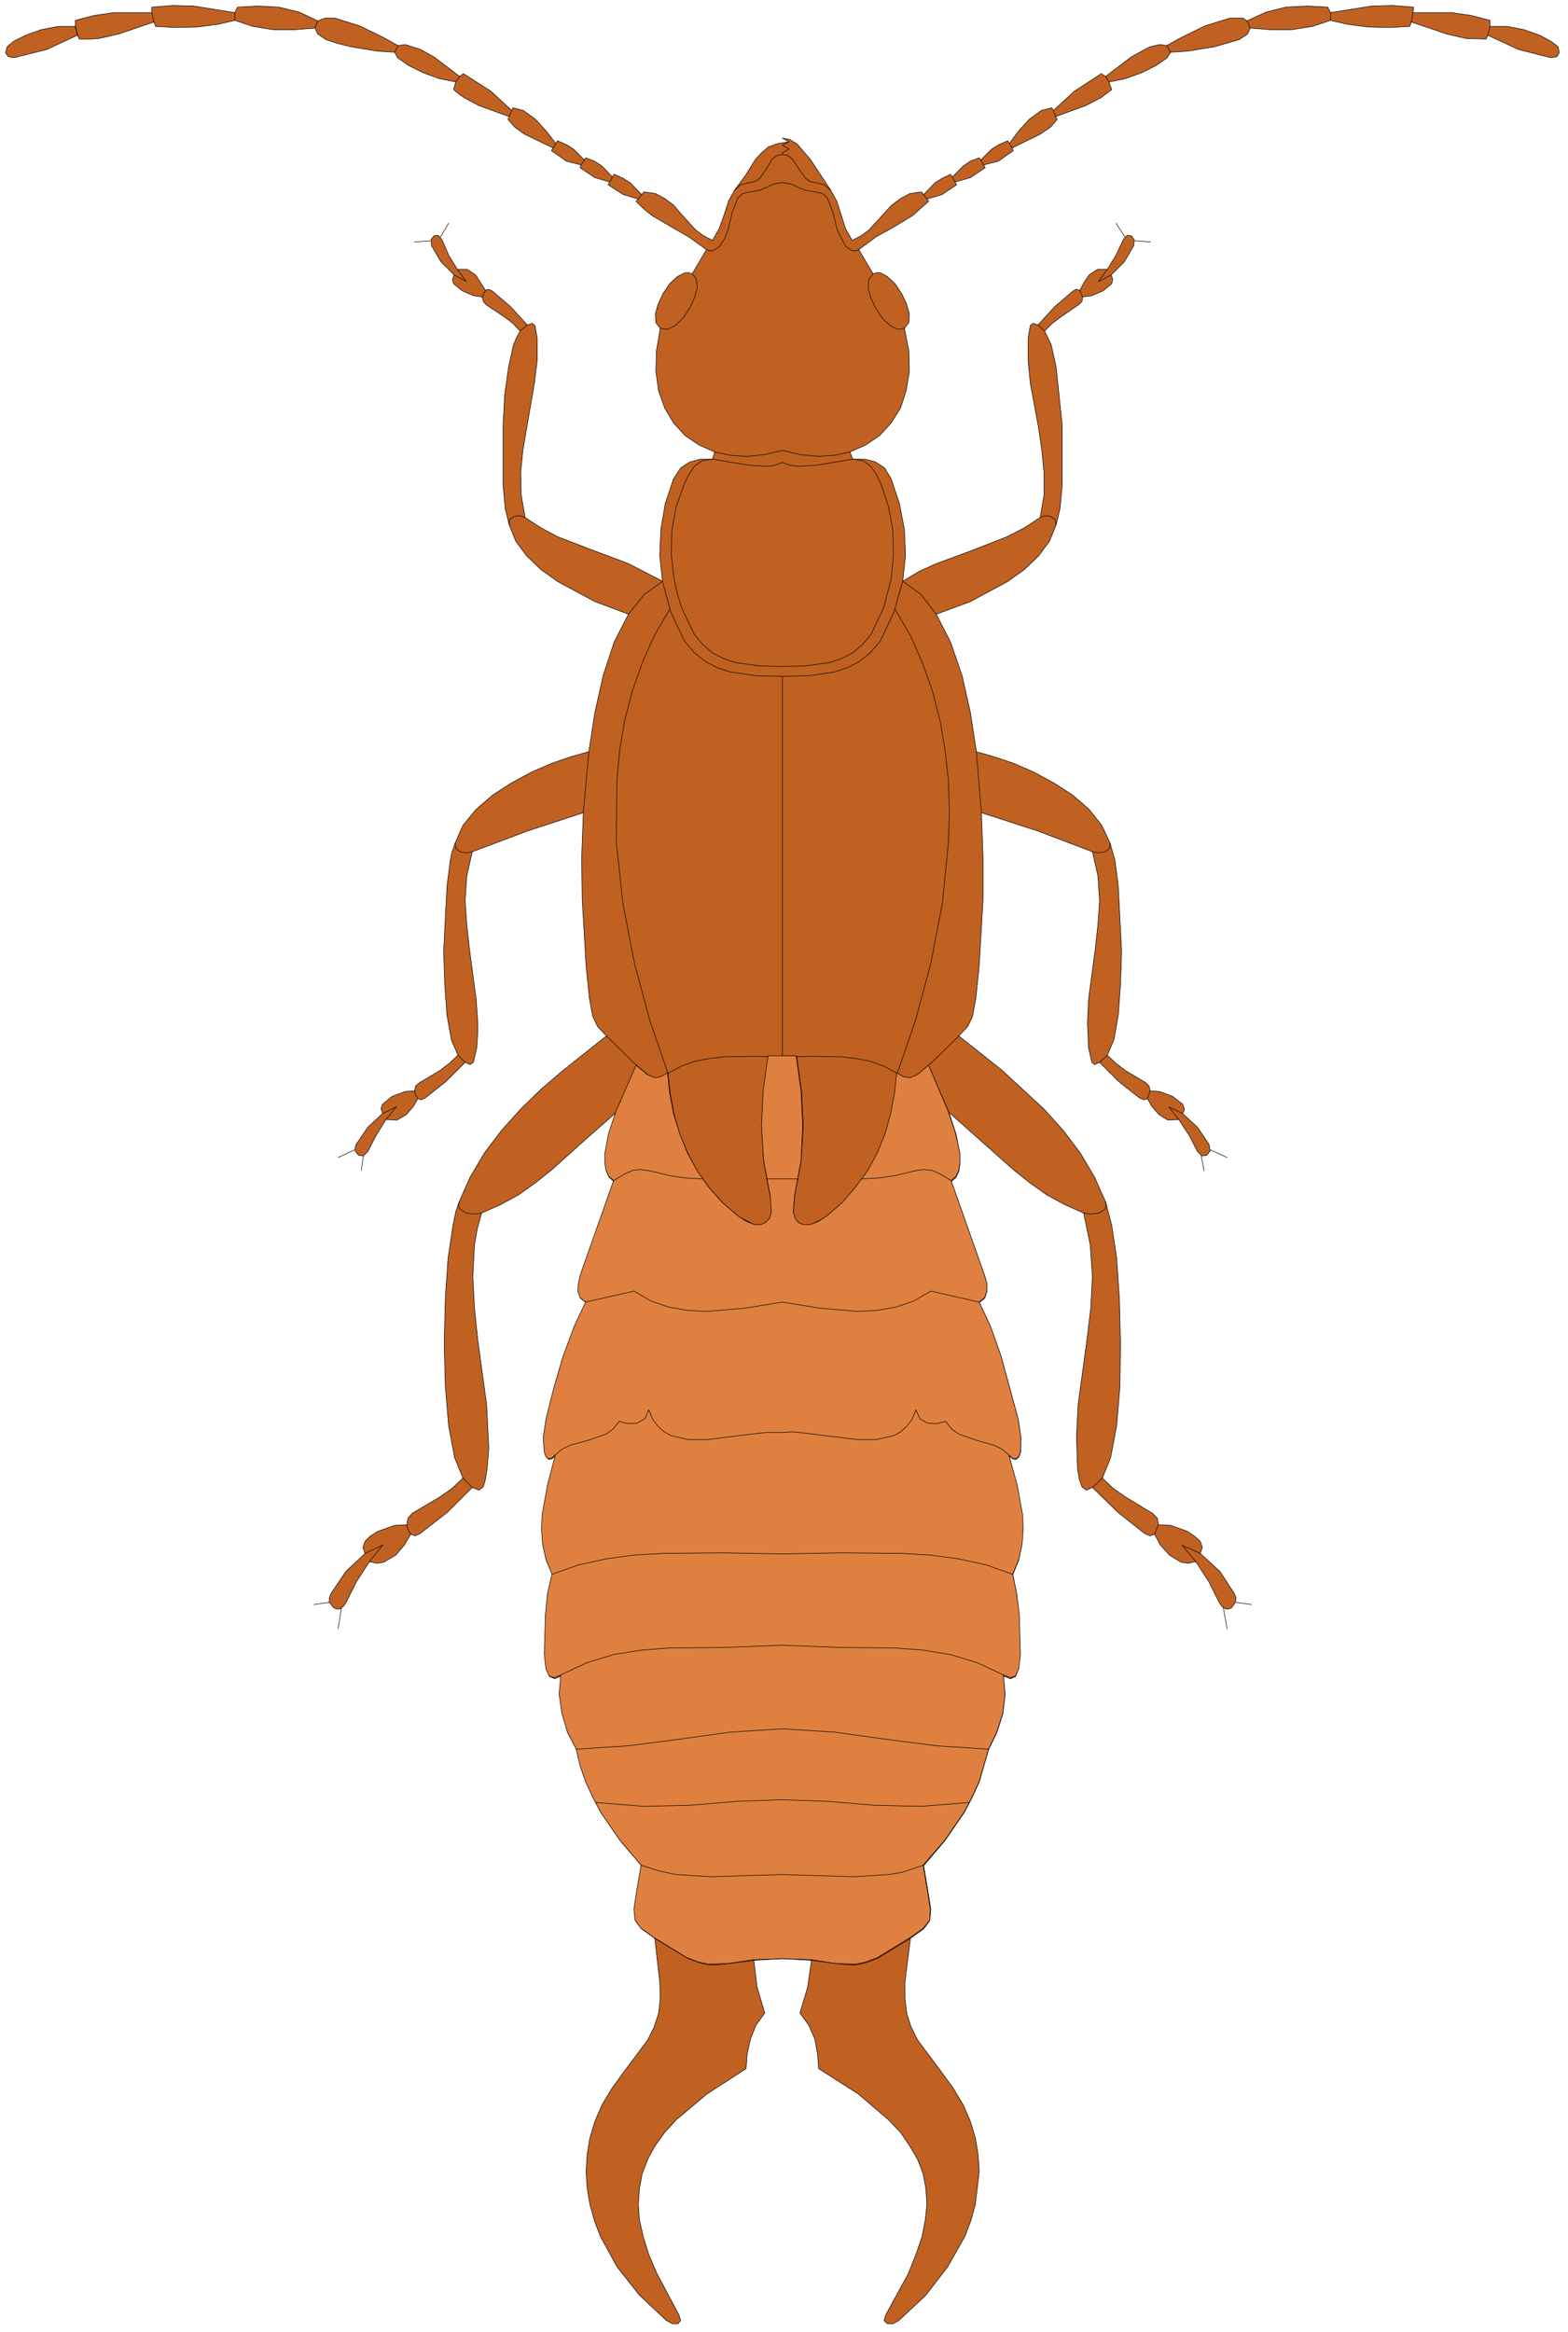 <?xml version="1.0" encoding="UTF-8" standalone="no"?>
<svg
   xmlns:dc="http://purl.org/dc/elements/1.1/"
   xmlns:cc="http://creativecommons.org/ns#"
   xmlns:rdf="http://www.w3.org/1999/02/22-rdf-syntax-ns#"
   xmlns:svg="http://www.w3.org/2000/svg"
   xmlns="http://www.w3.org/2000/svg"
   xmlns:sodipodi="http://sodipodi.sourceforge.net/DTD/sodipodi-0.dtd"
   xmlns:inkscape="http://www.inkscape.org/namespaces/inkscape"
   version="1.0"
   width="50.288mm"
   height="74.789mm"
   id="svg220"
   sodipodi:docname="CS000414.WMF">
  <sodipodi:namedview
     pagecolor="#ffffff"
     bordercolor="#666666"
     borderopacity="1"
     objecttolerance="10"
     gridtolerance="10"
     guidetolerance="10"
     inkscape:pageopacity="0"
     inkscape:pageshadow="2"
     inkscape:window-width="640"
     inkscape:window-height="480"
     id="namedview222" />
  <defs
     id="defs6">
    <clipPath
       clipPathUnits="userSpaceOnUse"
       id="clipWmfPath1">
      <path
         d="M 0,0 L 189.933,0 L 189.933,282.533 L 0,282.533 z"
         id="path2" />
    </clipPath>
    <pattern
       id="WMFhbasepattern"
       patternUnits="userSpaceOnUse"
       width="6"
       height="6"
       x="0"
       y="0" />
  </defs>
  <path
     style="fill:#c16121;fill-rule:evenodd;fill-opacity:1;stroke:none;"
     clip-path="url(#clipWmfPath1)"
     d="  M 91.368,237.611   L 91.768,240.877   L 92.701,244.009   L 91.635,245.475   L 90.968,247.142   L 90.568,248.941   L 90.435,250.741   L 85.703,253.807   L 81.971,256.939   L 80.572,258.472   L 79.372,260.139   L 78.506,261.738   L 77.839,263.471   L 77.506,265.271   L 77.373,267.137   L 77.506,269.07   L 77.973,271.136   L 78.639,273.269   L 79.639,275.602   L 82.304,280.6   L 82.504,281.267   L 82.171,281.667   L 81.505,281.667   L 80.772,281.267   L 77.506,278.201   L 74.774,274.735   L 72.774,271.069   L 72.041,269.137   L 71.508,267.204   L 71.175,265.204   L 71.042,263.205   L 71.175,261.138   L 71.508,259.139   L 72.108,257.139   L 72.974,255.14   L 74.174,253.14   L 75.573,251.207   L 78.506,247.275   L 79.306,245.675   L 79.839,244.009   L 80.039,242.21   L 79.972,240.21   L 79.372,234.945   L 77.773,233.812   L 77.04,232.812   L 76.906,231.479   L 77.24,229.279   L 77.773,226.147   L 75.174,223.081   L 72.841,219.682   L 71.908,217.882   L 71.042,216.016   L 70.375,214.083   L 69.909,212.083   L 68.843,210.017   L 68.176,207.751   L 67.843,205.418   L 68.043,203.152   L 67.243,203.485   L 66.643,203.219   L 66.243,202.352   L 66.043,200.619   L 66.177,195.82   L 66.443,193.154   L 66.976,190.888   L 66.243,189.089   L 65.844,187.289   L 65.71,185.49   L 65.777,183.69   L 66.443,180.024   L 67.376,176.425   L 66.91,176.825   L 66.51,176.892   L 66.243,176.625   L 66.043,176.092   L 65.91,174.359   L 66.243,172.093   L 67.176,168.36   L 68.309,164.495   L 69.642,160.895   L 71.042,157.896   L 70.375,157.363   L 70.109,156.563   L 70.175,155.63   L 70.375,154.697   L 74.441,143.233   L 73.841,142.7   L 73.508,141.967   L 73.374,141.033   L 73.374,139.967   L 73.841,137.501   L 74.707,134.835   L 70.842,138.234   L 66.91,141.767   L 64.911,143.366   L 62.845,144.833   L 60.645,146.032   L 58.38,147.032   L 57.846,148.965   L 57.513,150.898   L 57.313,154.697   L 57.513,158.563   L 57.913,162.428   L 58.979,170.227   L 59.179,174.159   L 59.246,175.559   L 59.046,178.025   L 58.846,179.291   L 58.579,180.224   L 58.046,180.624   L 57.247,180.291   L 54.248,183.29   L 50.915,185.889   L 50.316,186.156   L 49.783,185.956   L 49.049,187.222   L 47.983,188.489   L 46.517,189.355   L 45.717,189.489   L 44.784,189.289   L 43.185,191.755   L 41.919,194.287   L 41.585,194.754   L 41.186,195.021   L 40.786,195.021   L 40.452,194.887   L 39.919,194.221   L 39.919,193.688   L 40.119,193.154   L 41.919,190.488   L 44.251,188.289   L 43.985,187.556   L 44.251,186.823   L 44.851,186.223   L 45.784,185.623   L 47.85,184.89   L 49.316,184.823   L 49.449,184.023   L 49.982,183.423   L 53.248,181.491   L 54.781,180.424   L 56.114,179.158   L 55.114,176.692   L 54.381,172.826   L 53.981,168.027   L 53.848,162.762   L 53.981,157.43   L 54.314,152.497   L 54.914,148.498   L 55.247,146.899   L 55.647,145.699   L 56.98,142.7   L 58.713,139.767   L 60.779,137.034   L 63.111,134.435   L 65.644,131.969   L 68.309,129.703   L 73.508,125.57   L 72.441,124.437   L 71.841,123.171   L 71.442,120.971   L 71.042,117.039   L 70.575,109.041   L 70.509,103.975   L 70.709,98.51   L 63.978,100.71   L 57.247,103.242   L 56.58,106.175   L 56.38,109.174   L 56.58,112.107   L 56.913,115.106   L 57.713,121.105   L 57.913,124.037   L 57.913,125.17   L 57.78,127.037   L 57.38,128.77   L 56.98,129.036   L 56.38,128.77   L 54.048,131.102   L 51.515,133.102   L 51.049,133.302   L 50.649,133.169   L 50.116,134.102   L 49.249,135.101   L 48.116,135.768   L 46.784,135.701   L 45.584,137.634   L 44.584,139.567   L 44.051,140.1   L 43.451,140.034   L 43.052,139.5   L 43.052,139.101   L 43.185,138.701   L 44.584,136.634   L 46.384,134.968   L 46.184,134.368   L 46.384,133.835   L 47.517,132.902   L 49.116,132.302   L 50.249,132.235   L 50.382,131.636   L 50.849,131.236   L 53.315,129.769   L 54.448,128.903   L 55.514,127.903   L 54.714,126.037   L 54.181,123.038   L 53.914,119.372   L 53.781,115.306   L 54.181,107.441   L 54.581,104.309   L 54.781,103.309   L 55.181,102.176   L 56.114,100.043   L 57.713,98.11   L 59.712,96.377   L 61.978,94.911   L 64.444,93.578   L 66.91,92.512   L 69.242,91.712   L 71.375,91.112   L 72.108,86.38   L 73.108,81.914   L 74.441,77.848   L 76.173,74.449   L 72.108,72.916   L 67.643,70.517   L 65.577,69.05   L 63.844,67.384   L 62.511,65.585   L 61.712,63.585   L 61.245,61.652   L 60.979,58.786   L 60.979,51.588   L 61.179,47.855   L 61.645,44.523   L 62.245,41.79   L 62.645,40.857   L 63.045,40.124   L 62.178,39.191   L 61.112,38.391   L 58.913,36.925   L 58.579,36.525   L 58.446,35.992   L 57.447,35.858   L 56.047,35.258   L 54.981,34.392   L 54.847,33.859   L 55.047,33.325   L 53.448,31.726   L 52.315,29.793   L 52.248,29.06   L 52.582,28.593   L 53.115,28.527   L 53.581,29.06   L 54.381,30.926   L 55.447,32.659   L 56.647,32.659   L 57.646,33.325   L 58.846,35.192   L 59.179,35.058   L 59.646,35.258   L 61.912,37.191   L 63.911,39.391   L 64.511,39.191   L 64.844,39.457   L 65.11,40.99   L 65.11,43.723   L 64.777,46.456   L 63.844,51.854   L 63.378,54.587   L 63.111,57.32   L 63.178,59.986   L 63.644,62.719   L 65.577,63.985   L 67.576,65.051   L 71.908,66.718   L 76.173,68.317   L 80.305,70.45   L 79.972,67.317   L 80.105,64.185   L 80.638,61.052   L 81.638,58.053   L 82.504,56.72   L 83.637,55.987   L 84.904,55.654   L 86.37,55.654   L 86.636,54.787   L 84.704,53.921   L 83.038,52.788   L 81.638,51.255   L 80.572,49.455   L 79.839,47.389   L 79.505,45.056   L 79.572,42.523   L 80.039,39.791   L 79.505,39.124   L 79.439,38.058   L 79.772,36.858   L 80.372,35.592   L 81.172,34.392   L 82.105,33.525   L 83.038,33.059   L 83.504,33.059   L 83.904,33.192   L 85.637,30.26   L 83.504,28.727   L 81.305,27.46   L 79.039,26.127   L 78.039,25.327   L 77.106,24.394   L 77.373,24.128   L 75.573,23.594   L 73.707,22.395   L 73.907,22.061   L 72.108,21.528   L 70.309,20.329   L 70.442,19.995   L 68.643,19.529   L 66.843,18.262   L 67.043,17.929   L 63.578,16.263   L 62.378,15.396   L 61.578,14.463   L 61.712,14.13   L 58.046,12.797   L 56.314,11.864   L 55.714,11.464   L 54.981,10.864   L 55.247,9.931   L 53.248,9.531   L 51.249,8.798   L 49.516,7.931   L 48.183,6.998   L 47.85,6.332   L 45.784,6.199   L 42.518,5.665   L 40.919,5.265   L 39.519,4.799   L 38.52,4.132   L 38.187,3.399   L 35.721,3.599   L 33.122,3.599   L 30.656,3.199   L 28.457,2.466   L 26.457,2.933   L 23.992,3.266   L 21.326,3.333   L 18.86,3.199   L 18.66,2.666   L 14.328,4.132   L 11.996,4.666   L 11.063,4.732   L 9.597,4.732   L 9.397,4.266   L 5.665,5.999   L 1.666,6.998   L 1,6.865   L 0.666,6.398   L 0.866,5.665   L 1.666,4.999   L 3.132,4.266   L 4.998,3.599   L 7.064,3.199   L 9.13,3.199   L 9.13,2.466   L 11.463,1.866   L 13.795,1.533   L 18.394,1.533   L 18.394,0.866   L 20.926,0.667   L 23.458,0.733   L 28.457,1.533   L 28.79,0.866   L 31.256,0.733   L 33.788,0.866   L 36.254,1.466   L 38.52,2.533   L 39.386,2.199   L 40.586,2.199   L 43.585,3.133   L 46.45,4.532   L 48.25,5.532   L 49.116,5.399   L 50.982,5.999   L 52.648,6.932   L 55.714,9.264   L 56.18,8.931   L 59.512,11.064   L 62.045,13.397   L 62.178,13.064   L 63.444,13.397   L 64.911,14.463   L 66.243,15.93   L 67.376,17.396   L 67.576,17.063   L 68.643,17.529   L 69.509,18.062   L 70.842,19.395   L 70.975,19.129   L 72.041,19.529   L 72.974,20.129   L 74.241,21.462   L 74.441,21.128   L 75.507,21.595   L 76.44,22.195   L 77.773,23.594   L 78.039,23.261   L 79.439,23.461   L 80.572,24.061   L 81.638,24.861   L 82.504,25.861   L 84.304,27.86   L 85.303,28.593   L 86.37,29.126   L 87.169,27.727   L 87.769,26.061   L 88.302,24.394   L 89.035,23.061   L 90.368,21.262   L 91.568,19.329   L 92.301,18.529   L 93.167,17.796   L 94.3,17.396   L 95.633,17.196   L 94.833,16.729   L 95.766,16.929   L 96.633,17.463   L 98.232,19.329   L 100.698,23.061   L 101.431,24.394   L 101.964,26.061   L 102.497,27.727   L 103.297,29.126   L 104.363,28.593   L 105.363,27.86   L 107.162,25.861   L 108.095,24.861   L 109.162,24.061   L 110.295,23.461   L 111.694,23.261   L 111.961,23.594   L 113.294,22.195   L 114.227,21.595   L 115.226,21.128   L 115.426,21.462   L 116.759,20.129   L 117.625,19.529   L 118.692,19.129   L 118.892,19.395   L 120.224,18.062   L 121.091,17.529   L 122.157,17.063   L 122.357,17.396   L 123.423,15.93   L 124.756,14.463   L 126.222,13.397   L 127.489,13.064   L 127.689,13.397   L 130.221,11.064   L 133.487,8.931   L 134.02,9.264   L 137.085,6.932   L 138.751,5.999   L 139.418,5.665   L 140.617,5.399   L 141.417,5.532   L 143.216,4.532   L 146.082,3.133   L 149.081,2.199   L 150.281,2.199   L 150.68,2.199   L 151.147,2.533   L 153.479,1.466   L 155.879,0.866   L 158.411,0.733   L 160.944,0.866   L 161.277,1.533   L 166.275,0.733   L 168.807,0.667   L 171.34,0.866   L 171.273,1.533   L 175.938,1.533   L 178.271,1.866   L 180.603,2.466   L 180.603,3.199   L 182.669,3.199   L 184.735,3.599   L 186.601,4.266   L 188.001,4.999   L 188.867,5.665   L 189,6.398   L 188.734,6.865   L 188.001,6.998   L 184.069,5.999   L 180.337,4.266   L 180.137,4.732   L 177.738,4.666   L 175.405,4.132   L 171.073,2.666   L 170.873,3.199   L 168.408,3.333   L 165.808,3.266   L 163.276,2.933   L 161.277,2.466   L 159.078,3.199   L 156.545,3.599   L 154.013,3.599   L 151.547,3.399   L 151.214,4.132   L 150.214,4.799   L 147.215,5.665   L 143.949,6.199   L 141.884,6.332   L 141.484,6.998   L 140.151,7.931   L 138.418,8.798   L 136.419,9.531   L 134.419,9.931   L 134.753,10.864   L 133.42,11.864   L 131.62,12.797   L 127.955,14.13   L 128.155,14.463   L 127.355,15.396   L 126.089,16.263   L 122.69,17.929   L 122.824,18.262   L 121.024,19.529   L 119.225,19.995   L 119.425,20.329   L 117.625,21.528   L 115.759,22.061   L 115.959,22.395   L 114.16,23.594   L 112.361,24.128   L 112.561,24.394   L 110.628,26.127   L 108.429,27.46   L 106.163,28.727   L 104.097,30.26   L 105.83,33.192   L 106.229,33.059   L 106.696,33.059   L 107.562,33.525   L 108.495,34.392   L 109.295,35.592   L 109.895,36.858   L 110.228,38.058   L 110.161,39.124   L 109.628,39.791   L 110.161,42.523   L 110.228,45.056   L 109.828,47.389   L 109.162,49.455   L 108.029,51.255   L 106.629,52.788   L 104.963,53.921   L 103.031,54.787   L 103.364,55.654   L 104.83,55.654   L 106.096,55.987   L 107.229,56.72   L 108.029,58.053   L 109.028,61.052   L 109.628,64.185   L 109.761,67.317   L 109.428,70.45   L 111.428,69.25   L 113.494,68.317   L 117.825,66.718   L 122.09,65.051   L 124.156,63.985   L 126.089,62.719   L 126.556,59.986   L 126.556,57.32   L 126.289,54.587   L 125.889,51.854   L 124.89,46.456   L 124.623,43.723   L 124.623,40.99   L 124.89,39.457   L 125.223,39.191   L 125.823,39.391   L 127.822,37.191   L 130.088,35.258   L 130.488,35.058   L 130.887,35.192   L 131.354,34.325   L 132.02,33.325   L 133.02,32.659   L 134.22,32.659   L 135.286,30.926   L 136.152,29.06   L 136.619,28.527   L 137.152,28.593   L 137.485,29.06   L 137.418,29.793   L 136.286,31.726   L 134.686,33.325   L 134.886,33.859   L 134.753,34.392   L 133.686,35.258   L 132.287,35.858   L 131.221,35.992   L 131.154,36.525   L 130.754,36.925   L 128.622,38.391   L 127.555,39.191   L 126.622,40.124   L 127.422,41.79   L 128.022,44.523   L 128.755,51.588   L 128.755,58.786   L 128.488,61.652   L 128.022,63.585   L 127.222,65.585   L 125.889,67.384   L 124.156,69.05   L 122.09,70.517   L 117.625,72.916   L 113.494,74.449   L 115.226,77.848   L 116.626,81.914   L 117.625,86.38   L 118.358,91.112   L 120.424,91.712   L 122.824,92.512   L 125.289,93.578   L 127.755,94.911   L 130.021,96.377   L 132.02,98.11   L 133.553,100.043   L 134.553,102.176   L 135.153,104.309   L 135.552,107.441   L 135.952,115.306   L 135.819,119.372   L 135.552,123.038   L 135.019,126.037   L 134.22,127.903   L 135.286,128.903   L 136.419,129.769   L 138.885,131.236   L 139.284,131.636   L 139.418,132.235   L 140.551,132.302   L 142.15,132.902   L 143.35,133.835   L 143.55,134.368   L 143.55,134.568   L 143.35,134.968   L 145.149,136.634   L 146.549,138.701   L 146.682,139.5   L 146.282,140.034   L 145.682,140.1   L 145.149,139.567   L 144.149,137.634   L 142.883,135.701   L 141.55,135.768   L 140.484,135.101   L 139.618,134.102   L 139.085,133.169   L 138.685,133.302   L 138.152,133.102   L 135.619,131.102   L 133.287,128.77   L 132.687,129.036   L 132.354,128.77   L 131.954,127.037   L 131.82,124.037   L 131.954,121.105   L 132.753,115.106   L 133.087,112.107   L 133.287,109.174   L 133.087,106.175   L 132.42,103.242   L 125.756,100.71   L 118.958,98.51   L 119.158,103.975   L 119.158,109.041   L 118.692,117.039   L 118.292,120.971   L 117.892,123.171   L 117.292,124.437   L 116.226,125.57   L 121.424,129.703   L 126.556,134.435   L 128.888,137.034   L 130.954,139.767   L 132.687,142.7   L 134.02,145.699   L 134.753,148.498   L 135.353,152.497   L 135.686,157.43   L 135.819,162.762   L 135.752,168.027   L 135.353,172.826   L 134.619,176.692   L 133.62,179.158   L 134.953,180.424   L 136.485,181.491   L 139.684,183.423   L 140.284,184.023   L 140.417,184.823   L 141.884,184.89   L 143.949,185.623   L 144.816,186.223   L 145.482,186.823   L 145.749,187.556   L 145.482,188.289   L 147.881,190.488   L 149.614,193.154   L 149.814,193.688   L 149.747,194.221   L 149.281,194.887   L 148.948,195.021   L 148.548,195.021   L 148.148,194.754   L 147.815,194.287   L 146.549,191.755   L 144.949,189.289   L 144.016,189.489   L 143.15,189.355   L 141.75,188.489   L 140.617,187.222   L 139.951,185.956   L 139.418,186.156   L 138.751,185.889   L 135.486,183.29   L 132.42,180.291   L 131.687,180.624   L 131.154,180.224   L 130.821,179.291   L 130.621,178.025   L 130.488,174.159   L 130.687,170.227   L 131.754,162.428   L 132.22,158.563   L 132.42,154.697   L 132.154,150.898   L 131.354,147.032   L 129.088,146.032   L 126.889,144.833   L 124.823,143.366   L 122.824,141.767   L 115.026,134.835   L 115.893,137.501   L 116.359,139.967   L 116.359,141.033   L 116.226,141.967   L 115.893,142.7   L 115.293,143.233   L 119.358,154.697   L 119.625,155.63   L 119.625,156.563   L 119.358,157.363   L 118.692,157.896   L 120.091,160.895   L 121.357,164.495   L 123.423,172.093   L 123.757,174.359   L 123.69,176.092   L 123.49,176.625   L 123.157,176.892   L 122.757,176.825   L 122.29,176.425   L 123.223,180.024   L 123.89,183.69   L 123.957,185.49   L 123.823,187.289   L 123.49,189.089   L 122.757,190.888   L 123.223,193.154   L 123.49,195.82   L 123.623,200.619   L 123.423,202.352   L 123.09,203.219   L 122.49,203.485   L 121.624,203.152   L 121.824,205.418   L 121.557,207.751   L 120.824,210.017   L 119.825,212.083   L 118.692,216.016   L 117.825,217.882   L 116.892,219.682   L 114.56,223.081   L 111.961,226.147   L 112.494,229.279   L 112.827,231.479   L 112.694,232.812   L 111.961,233.812   L 110.361,234.945   L 109.695,240.21   L 109.695,242.21   L 109.895,244.009   L 110.428,245.675   L 111.228,247.275   L 114.16,251.207   L 115.559,253.14   L 116.759,255.14   L 117.625,257.139   L 118.225,259.139   L 118.558,261.138   L 118.692,263.205   L 118.225,267.204   L 117.692,269.137   L 116.959,271.069   L 114.893,274.735   L 112.227,278.201   L 108.962,281.267   L 108.229,281.667   L 107.562,281.667   L 107.162,281.267   L 107.362,280.6   L 110.095,275.602   L 111.028,273.269   L 111.761,271.136   L 112.161,269.07   L 112.361,267.137   L 112.227,265.271   L 111.894,263.471   L 111.228,261.738   L 110.295,260.139   L 109.162,258.472   L 107.696,256.939   L 104.03,253.807   L 99.232,250.741   L 99.099,248.941   L 98.765,247.142   L 98.032,245.475   L 96.966,244.009   L 97.899,240.877   L 98.365,237.611   L 94.9,237.411   L 91.368,237.611  z "
     id="path8" />
  <path
     style="fill:none;stroke:#000000;stroke-width:0.067px;stroke-linecap:round;stroke-linejoin:round;stroke-miterlimit:4;stroke-dasharray:none;stroke-opacity:1;"
     clip-path="url(#clipWmfPath1)"
     d="  M 91.368,237.611   L 91.768,240.877   L 92.701,244.009   L 91.635,245.475   L 90.968,247.142   L 90.568,248.941   L 90.435,250.741   L 85.703,253.807   L 81.971,256.939   L 80.572,258.472   L 79.372,260.139   L 78.506,261.738   L 77.839,263.471   L 77.506,265.271   L 77.373,267.137   L 77.506,269.07   L 77.973,271.136   L 78.639,273.269   L 79.639,275.602   L 82.304,280.6   L 82.504,281.267   L 82.171,281.667   L 81.505,281.667   L 80.772,281.267   L 77.506,278.201   L 74.774,274.735   L 72.774,271.069   L 72.041,269.137   L 71.508,267.204   L 71.175,265.204   L 71.042,263.205   L 71.175,261.138   L 71.508,259.139   L 72.108,257.139   L 72.974,255.14   L 74.174,253.14   L 75.573,251.207   L 78.506,247.275   L 79.306,245.675   L 79.839,244.009   L 80.039,242.21   L 79.972,240.21   L 79.372,234.945   L 77.773,233.812   L 77.04,232.812   L 76.906,231.479   L 77.24,229.279   L 77.773,226.147   L 75.174,223.081   L 72.841,219.682   L 71.908,217.882   L 71.042,216.016   L 70.375,214.083   L 69.909,212.083   L 68.843,210.017   L 68.176,207.751   L 67.843,205.418   L 68.043,203.152   L 67.243,203.485   L 66.643,203.219   L 66.243,202.352   L 66.043,200.619   L 66.177,195.82   L 66.443,193.154   L 66.976,190.888   L 66.243,189.089   L 65.844,187.289   L 65.71,185.49   L 65.777,183.69   L 66.443,180.024   L 67.376,176.425   L 66.91,176.825   L 66.51,176.892   L 66.243,176.625   L 66.043,176.092   L 65.91,174.359   L 66.243,172.093   L 67.176,168.36   L 68.309,164.495   L 69.642,160.895   L 71.042,157.896   L 70.375,157.363   L 70.109,156.563   L 70.175,155.63   L 70.375,154.697   L 74.441,143.233   L 73.841,142.7   L 73.508,141.967   L 73.374,141.033   L 73.374,139.967   L 73.841,137.501   L 74.707,134.835   L 70.842,138.234   L 66.91,141.767   L 64.911,143.366   L 62.845,144.833   L 60.645,146.032   L 58.38,147.032   L 57.846,148.965   L 57.513,150.898   L 57.313,154.697   L 57.513,158.563   L 57.913,162.428   L 58.979,170.227   L 59.179,174.159   L 59.246,175.559   L 59.046,178.025   L 58.846,179.291   L 58.579,180.224   L 58.046,180.624   L 57.247,180.291   L 54.248,183.29   L 50.915,185.889   L 50.316,186.156   L 49.783,185.956   L 49.049,187.222   L 47.983,188.489   L 46.517,189.355   L 45.717,189.489   L 44.784,189.289   L 43.185,191.755   L 41.919,194.287   L 41.585,194.754   L 41.186,195.021   L 40.786,195.021   L 40.452,194.887   L 39.919,194.221   L 39.919,193.688   L 40.119,193.154   L 41.919,190.488   L 44.251,188.289   L 43.985,187.556   L 44.251,186.823   L 44.851,186.223   L 45.784,185.623   L 47.85,184.89   L 49.316,184.823   L 49.449,184.023   L 49.982,183.423   L 53.248,181.491   L 54.781,180.424   L 56.114,179.158   L 55.114,176.692   L 54.381,172.826   L 53.981,168.027   L 53.848,162.762   L 53.981,157.43   L 54.314,152.497   L 54.914,148.498   L 55.247,146.899   L 55.647,145.699   L 56.98,142.7   L 58.713,139.767   L 60.779,137.034   L 63.111,134.435   L 65.644,131.969   L 68.309,129.703   L 73.508,125.57   L 72.441,124.437   L 71.841,123.171   L 71.442,120.971   L 71.042,117.039   L 70.575,109.041   L 70.509,103.975   L 70.709,98.51   L 63.978,100.71   L 57.247,103.242   L 56.58,106.175   L 56.38,109.174   L 56.58,112.107   L 56.913,115.106   L 57.713,121.105   L 57.913,124.037   L 57.913,125.17   L 57.78,127.037   L 57.38,128.77   L 56.98,129.036   L 56.38,128.77   L 54.048,131.102   L 51.515,133.102   L 51.049,133.302   L 50.649,133.169   L 50.116,134.102   L 49.249,135.101   L 48.116,135.768   L 46.784,135.701   L 45.584,137.634   L 44.584,139.567   L 44.051,140.1   L 43.451,140.034   L 43.052,139.5   L 43.052,139.101   L 43.185,138.701   L 44.584,136.634   L 46.384,134.968   L 46.184,134.368   L 46.384,133.835   L 47.517,132.902   L 49.116,132.302   L 50.249,132.235   L 50.382,131.636   L 50.849,131.236   L 53.315,129.769   L 54.448,128.903   L 55.514,127.903   L 54.714,126.037   L 54.181,123.038   L 53.914,119.372   L 53.781,115.306   L 54.181,107.441   L 54.581,104.309   L 54.781,103.309   L 55.181,102.176   L 56.114,100.043   L 57.713,98.11   L 59.712,96.377   L 61.978,94.911   L 64.444,93.578   L 66.91,92.512   L 69.242,91.712   L 71.375,91.112   L 72.108,86.38   L 73.108,81.914   L 74.441,77.848   L 76.173,74.449   L 72.108,72.916   L 67.643,70.517   L 65.577,69.05   L 63.844,67.384   L 62.511,65.585   L 61.712,63.585   L 61.245,61.652   L 60.979,58.786   L 60.979,51.588   L 61.179,47.855   L 61.645,44.523   L 62.245,41.79   L 62.645,40.857   L 63.045,40.124   L 62.178,39.191   L 61.112,38.391   L 58.913,36.925   L 58.579,36.525   L 58.446,35.992   L 57.447,35.858   L 56.047,35.258   L 54.981,34.392   L 54.847,33.859   L 55.047,33.325   L 53.448,31.726   L 52.315,29.793   L 52.248,29.06   L 52.582,28.593   L 53.115,28.527   L 53.581,29.06   L 54.381,30.926   L 55.447,32.659   L 56.647,32.659   L 57.646,33.325   L 58.846,35.192   L 59.179,35.058   L 59.646,35.258   L 61.912,37.191   L 63.911,39.391   L 64.511,39.191   L 64.844,39.457   L 65.11,40.99   L 65.11,43.723   L 64.777,46.456   L 63.844,51.854   L 63.378,54.587   L 63.111,57.32   L 63.178,59.986   L 63.644,62.719   L 65.577,63.985   L 67.576,65.051   L 71.908,66.718   L 76.173,68.317   L 80.305,70.45   L 79.972,67.317   L 80.105,64.185   L 80.638,61.052   L 81.638,58.053   L 82.504,56.72   L 83.637,55.987   L 84.904,55.654   L 86.37,55.654   L 86.636,54.787   L 84.704,53.921   L 83.038,52.788   L 81.638,51.255   L 80.572,49.455   L 79.839,47.389   L 79.505,45.056   L 79.572,42.523   L 80.039,39.791   L 79.505,39.124   L 79.439,38.058   L 79.772,36.858   L 80.372,35.592   L 81.172,34.392   L 82.105,33.525   L 83.038,33.059   L 83.504,33.059   L 83.904,33.192   L 85.637,30.26   L 83.504,28.727   L 81.305,27.46   L 79.039,26.127   L 78.039,25.327   L 77.106,24.394   L 77.373,24.128   L 75.573,23.594   L 73.707,22.395   L 73.907,22.061   L 72.108,21.528   L 70.309,20.329   L 70.442,19.995   L 68.643,19.529   L 66.843,18.262   L 67.043,17.929   L 63.578,16.263   L 62.378,15.396   L 61.578,14.463   L 61.712,14.13   L 58.046,12.797   L 56.314,11.864   L 55.714,11.464   L 54.981,10.864   L 55.247,9.931   L 53.248,9.531   L 51.249,8.798   L 49.516,7.931   L 48.183,6.998   L 47.85,6.332   L 45.784,6.199   L 42.518,5.665   L 40.919,5.265   L 39.519,4.799   L 38.52,4.132   L 38.187,3.399   L 35.721,3.599   L 33.122,3.599   L 30.656,3.199   L 28.457,2.466   L 26.457,2.933   L 23.992,3.266   L 21.326,3.333   L 18.86,3.199   L 18.66,2.666   L 14.328,4.132   L 11.996,4.666   L 11.063,4.732   L 9.597,4.732   L 9.397,4.266   L 5.665,5.999   L 1.666,6.998   L 1,6.865   L 0.666,6.398   L 0.866,5.665   L 1.666,4.999   L 3.132,4.266   L 4.998,3.599   L 7.064,3.199   L 9.13,3.199   L 9.13,2.466   L 11.463,1.866   L 13.795,1.533   L 18.394,1.533   L 18.394,0.866   L 20.926,0.667   L 23.458,0.733   L 28.457,1.533   L 28.79,0.866   L 31.256,0.733   L 33.788,0.866   L 36.254,1.466   L 38.52,2.533   L 39.386,2.199   L 40.586,2.199   L 43.585,3.133   L 46.45,4.532   L 48.25,5.532   L 49.116,5.399   L 50.982,5.999   L 52.648,6.932   L 55.714,9.264   L 56.18,8.931   L 59.512,11.064   L 62.045,13.397   L 62.178,13.064   L 63.444,13.397   L 64.911,14.463   L 66.243,15.93   L 67.376,17.396   L 67.576,17.063   L 68.643,17.529   L 69.509,18.062   L 70.842,19.395   L 70.975,19.129   L 72.041,19.529   L 72.974,20.129   L 74.241,21.462   L 74.441,21.128   L 75.507,21.595   L 76.44,22.195   L 77.773,23.594   L 78.039,23.261   L 79.439,23.461   L 80.572,24.061   L 81.638,24.861   L 82.504,25.861   L 84.304,27.86   L 85.303,28.593   L 86.37,29.126   L 87.169,27.727   L 87.769,26.061   L 88.302,24.394   L 89.035,23.061   L 90.368,21.262   L 91.568,19.329   L 92.301,18.529   L 93.167,17.796   L 94.3,17.396   L 95.633,17.196   L 94.833,16.729   L 95.766,16.929   L 96.633,17.463   L 98.232,19.329   L 100.698,23.061   L 101.431,24.394   L 101.964,26.061   L 102.497,27.727   L 103.297,29.126   L 104.363,28.593   L 105.363,27.86   L 107.162,25.861   L 108.095,24.861   L 109.162,24.061   L 110.295,23.461   L 111.694,23.261   L 111.961,23.594   L 113.294,22.195   L 114.227,21.595   L 115.226,21.128   L 115.426,21.462   L 116.759,20.129   L 117.625,19.529   L 118.692,19.129   L 118.892,19.395   L 120.224,18.062   L 121.091,17.529   L 122.157,17.063   L 122.357,17.396   L 123.423,15.93   L 124.756,14.463   L 126.222,13.397   L 127.489,13.064   L 127.689,13.397   L 130.221,11.064   L 133.487,8.931   L 134.02,9.264   L 137.085,6.932   L 138.751,5.999   L 139.418,5.665   L 140.617,5.399   L 141.417,5.532   L 143.216,4.532   L 146.082,3.133   L 149.081,2.199   L 150.281,2.199   L 150.68,2.199   L 151.147,2.533   L 153.479,1.466   L 155.879,0.866   L 158.411,0.733   L 160.944,0.866   L 161.277,1.533   L 166.275,0.733   L 168.807,0.667   L 171.34,0.866   L 171.273,1.533   L 175.938,1.533   L 178.271,1.866   L 180.603,2.466   L 180.603,3.199   L 182.669,3.199   L 184.735,3.599   L 186.601,4.266   L 188.001,4.999   L 188.867,5.665   L 189,6.398   L 188.734,6.865   L 188.001,6.998   L 184.069,5.999   L 180.337,4.266   L 180.137,4.732   L 177.738,4.666   L 175.405,4.132   L 171.073,2.666   L 170.873,3.199   L 168.408,3.333   L 165.808,3.266   L 163.276,2.933   L 161.277,2.466   L 159.078,3.199   L 156.545,3.599   L 154.013,3.599   L 151.547,3.399   L 151.214,4.132   L 150.214,4.799   L 147.215,5.665   L 143.949,6.199   L 141.884,6.332   L 141.484,6.998   L 140.151,7.931   L 138.418,8.798   L 136.419,9.531   L 134.419,9.931   L 134.753,10.864   L 133.42,11.864   L 131.62,12.797   L 127.955,14.13   L 128.155,14.463   L 127.355,15.396   L 126.089,16.263   L 122.69,17.929   L 122.824,18.262   L 121.024,19.529   L 119.225,19.995   L 119.425,20.329   L 117.625,21.528   L 115.759,22.061   L 115.959,22.395   L 114.16,23.594   L 112.361,24.128   L 112.561,24.394   L 110.628,26.127   L 108.429,27.46   L 106.163,28.727   L 104.097,30.26   L 105.83,33.192   L 106.229,33.059   L 106.696,33.059   L 107.562,33.525   L 108.495,34.392   L 109.295,35.592   L 109.895,36.858   L 110.228,38.058   L 110.161,39.124   L 109.628,39.791   L 110.161,42.523   L 110.228,45.056   L 109.828,47.389   L 109.162,49.455   L 108.029,51.255   L 106.629,52.788   L 104.963,53.921   L 103.031,54.787   L 103.364,55.654   L 104.83,55.654   L 106.096,55.987   L 107.229,56.72   L 108.029,58.053   L 109.028,61.052   L 109.628,64.185   L 109.761,67.317   L 109.428,70.45   L 111.428,69.25   L 113.494,68.317   L 117.825,66.718   L 122.09,65.051   L 124.156,63.985   L 126.089,62.719   L 126.556,59.986   L 126.556,57.32   L 126.289,54.587   L 125.889,51.854   L 124.89,46.456   L 124.623,43.723   L 124.623,40.99   L 124.89,39.457   L 125.223,39.191   L 125.823,39.391   L 127.822,37.191   L 130.088,35.258   L 130.488,35.058   L 130.887,35.192   L 131.354,34.325   L 132.02,33.325   L 133.02,32.659   L 134.22,32.659   L 135.286,30.926   L 136.152,29.06   L 136.619,28.527   L 137.152,28.593   L 137.485,29.06   L 137.418,29.793   L 136.286,31.726   L 134.686,33.325   L 134.886,33.859   L 134.753,34.392   L 133.686,35.258   L 132.287,35.858   L 131.221,35.992   L 131.154,36.525   L 130.754,36.925   L 128.622,38.391   L 127.555,39.191   L 126.622,40.124   L 127.422,41.79   L 128.022,44.523   L 128.755,51.588   L 128.755,58.786   L 128.488,61.652   L 128.022,63.585   L 127.222,65.585   L 125.889,67.384   L 124.156,69.05   L 122.09,70.517   L 117.625,72.916   L 113.494,74.449   L 115.226,77.848   L 116.626,81.914   L 117.625,86.38   L 118.358,91.112   L 120.424,91.712   L 122.824,92.512   L 125.289,93.578   L 127.755,94.911   L 130.021,96.377   L 132.02,98.11   L 133.553,100.043   L 134.553,102.176   L 135.153,104.309   L 135.552,107.441   L 135.952,115.306   L 135.819,119.372   L 135.552,123.038   L 135.019,126.037   L 134.22,127.903   L 135.286,128.903   L 136.419,129.769   L 138.885,131.236   L 139.284,131.636   L 139.418,132.235   L 140.551,132.302   L 142.15,132.902   L 143.35,133.835   L 143.55,134.368   L 143.55,134.568   L 143.35,134.968   L 145.149,136.634   L 146.549,138.701   L 146.682,139.5   L 146.282,140.034   L 145.682,140.1   L 145.149,139.567   L 144.149,137.634   L 142.883,135.701   L 141.55,135.768   L 140.484,135.101   L 139.618,134.102   L 139.085,133.169   L 138.685,133.302   L 138.152,133.102   L 135.619,131.102   L 133.287,128.77   L 132.687,129.036   L 132.354,128.77   L 131.954,127.037   L 131.82,124.037   L 131.954,121.105   L 132.753,115.106   L 133.087,112.107   L 133.287,109.174   L 133.087,106.175   L 132.42,103.242   L 125.756,100.71   L 118.958,98.51   L 119.158,103.975   L 119.158,109.041   L 118.692,117.039   L 118.292,120.971   L 117.892,123.171   L 117.292,124.437   L 116.226,125.57   L 121.424,129.703   L 126.556,134.435   L 128.888,137.034   L 130.954,139.767   L 132.687,142.7   L 134.02,145.699   L 134.753,148.498   L 135.353,152.497   L 135.686,157.43   L 135.819,162.762   L 135.752,168.027   L 135.353,172.826   L 134.619,176.692   L 133.62,179.158   L 134.953,180.424   L 136.485,181.491   L 139.684,183.423   L 140.284,184.023   L 140.417,184.823   L 141.884,184.89   L 143.949,185.623   L 144.816,186.223   L 145.482,186.823   L 145.749,187.556   L 145.482,188.289   L 147.881,190.488   L 149.614,193.154   L 149.814,193.688   L 149.747,194.221   L 149.281,194.887   L 148.948,195.021   L 148.548,195.021   L 148.148,194.754   L 147.815,194.287   L 146.549,191.755   L 144.949,189.289   L 144.016,189.489   L 143.15,189.355   L 141.75,188.489   L 140.617,187.222   L 139.951,185.956   L 139.418,186.156   L 138.751,185.889   L 135.486,183.29   L 132.42,180.291   L 131.687,180.624   L 131.154,180.224   L 130.821,179.291   L 130.621,178.025   L 130.488,174.159   L 130.687,170.227   L 131.754,162.428   L 132.22,158.563   L 132.42,154.697   L 132.154,150.898   L 131.354,147.032   L 129.088,146.032   L 126.889,144.833   L 124.823,143.366   L 122.824,141.767   L 115.026,134.835   L 115.893,137.501   L 116.359,139.967   L 116.359,141.033   L 116.226,141.967   L 115.893,142.7   L 115.293,143.233   L 119.358,154.697   L 119.625,155.63   L 119.625,156.563   L 119.358,157.363   L 118.692,157.896   L 120.091,160.895   L 121.357,164.495   L 123.423,172.093   L 123.757,174.359   L 123.69,176.092   L 123.49,176.625   L 123.157,176.892   L 122.757,176.825   L 122.29,176.425   L 123.223,180.024   L 123.89,183.69   L 123.957,185.49   L 123.823,187.289   L 123.49,189.089   L 122.757,190.888   L 123.223,193.154   L 123.49,195.82   L 123.623,200.619   L 123.423,202.352   L 123.09,203.219   L 122.49,203.485   L 121.624,203.152   L 121.824,205.418   L 121.557,207.751   L 120.824,210.017   L 119.825,212.083   L 118.692,216.016   L 117.825,217.882   L 116.892,219.682   L 114.56,223.081   L 111.961,226.147   L 112.494,229.279   L 112.827,231.479   L 112.694,232.812   L 111.961,233.812   L 110.361,234.945   L 109.695,240.21   L 109.695,242.21   L 109.895,244.009   L 110.428,245.675   L 111.228,247.275   L 114.16,251.207   L 115.559,253.14   L 116.759,255.14   L 117.625,257.139   L 118.225,259.139   L 118.558,261.138   L 118.692,263.205   L 118.225,267.204   L 117.692,269.137   L 116.959,271.069   L 114.893,274.735   L 112.227,278.201   L 108.962,281.267   L 108.229,281.667   L 107.562,281.667   L 107.162,281.267   L 107.362,280.6   L 110.095,275.602   L 111.028,273.269   L 111.761,271.136   L 112.161,269.07   L 112.361,267.137   L 112.227,265.271   L 111.894,263.471   L 111.228,261.738   L 110.295,260.139   L 109.162,258.472   L 107.696,256.939   L 104.03,253.807   L 99.232,250.741   L 99.099,248.941   L 98.765,247.142   L 98.032,245.475   L 96.966,244.009   L 97.899,240.877   L 98.365,237.611   L 94.9,237.411   L 91.368,237.611  z "
     id="path10" />
  <path
     style="fill:none;stroke:#000000;stroke-width:0.067px;stroke-linecap:round;stroke-linejoin:round;stroke-miterlimit:4;stroke-dasharray:none;stroke-opacity:1;"
     clip-path="url(#clipWmfPath1)"
     d="  M 79.372,234.945   L 83.304,237.344   L 84.704,237.877   L 85.903,238.144   L 87.036,238.144   L 88.236,238.011   L 91.368,237.611  "
     id="path12" />
  <path
     style="fill:none;stroke:#000000;stroke-width:0.067px;stroke-linecap:round;stroke-linejoin:round;stroke-miterlimit:4;stroke-dasharray:none;stroke-opacity:1;"
     clip-path="url(#clipWmfPath1)"
     d="  M 98.365,237.611   L 101.498,238.011   L 102.697,238.144   L 103.83,238.144   L 105.03,237.877   L 106.429,237.344   L 110.361,234.945  "
     id="path14" />
  <path
     style="fill:none;stroke:#000000;stroke-width:0.067px;stroke-linecap:round;stroke-linejoin:round;stroke-miterlimit:4;stroke-dasharray:none;stroke-opacity:1;"
     clip-path="url(#clipWmfPath1)"
     d="  M 77.773,226.147   L 79.839,226.813   L 81.971,227.28   L 86.236,227.546   L 94.833,227.28   L 103.497,227.546   L 107.762,227.28   L 109.362,227.013   L 111.961,226.147  "
     id="path16" />
  <path
     style="fill:none;stroke:#000000;stroke-width:0.067px;stroke-linecap:round;stroke-linejoin:round;stroke-miterlimit:4;stroke-dasharray:none;stroke-opacity:1;"
     clip-path="url(#clipWmfPath1)"
     d="  M 72.241,218.548   L 78.106,219.015   L 83.771,218.882   L 89.302,218.415   L 94.833,218.215   L 100.365,218.415   L 105.963,218.882   L 111.627,219.015   L 117.492,218.548  "
     id="path18" />
  <path
     style="fill:none;stroke:#000000;stroke-width:0.067px;stroke-linecap:round;stroke-linejoin:round;stroke-miterlimit:4;stroke-dasharray:none;stroke-opacity:1;"
     clip-path="url(#clipWmfPath1)"
     d="  M 69.909,212.083   L 76.173,211.683   L 82.371,210.884   L 88.569,210.017   L 94.833,209.617   L 101.098,210.017   L 107.362,210.884   L 113.56,211.683   L 119.825,212.083  "
     id="path20" />
  <path
     style="fill:none;stroke:#000000;stroke-width:0.067px;stroke-linecap:round;stroke-linejoin:round;stroke-miterlimit:4;stroke-dasharray:none;stroke-opacity:1;"
     clip-path="url(#clipWmfPath1)"
     d="  M 68.043,203.152   L 71.175,201.619   L 74.441,200.686   L 77.773,200.086   L 81.172,199.82   L 88.036,199.753   L 94.833,199.486   L 101.631,199.753   L 108.495,199.82   L 111.894,200.086   L 115.226,200.686   L 118.492,201.619   L 121.624,203.152  "
     id="path22" />
  <path
     style="fill:none;stroke:#000000;stroke-width:0.067px;stroke-linecap:round;stroke-linejoin:round;stroke-miterlimit:4;stroke-dasharray:none;stroke-opacity:1;"
     clip-path="url(#clipWmfPath1)"
     d="  M 66.976,190.888   L 70.175,189.755   L 73.508,189.022   L 76.906,188.556   L 80.505,188.356   L 87.703,188.289   L 94.833,188.422   L 102.031,188.289   L 109.228,188.356   L 112.827,188.556   L 116.226,189.022   L 119.558,189.755   L 122.757,190.888  "
     id="path24" />
  <path
     style="fill:none;stroke:#000000;stroke-width:0.067px;stroke-linecap:round;stroke-linejoin:round;stroke-miterlimit:4;stroke-dasharray:none;stroke-opacity:1;"
     clip-path="url(#clipWmfPath1)"
     d="  M 67.376,176.425   L 68.243,175.692   L 69.242,175.225   L 71.442,174.625   L 73.508,173.892   L 74.374,173.292   L 74.707,173.026   L 75.107,172.359   L 76.173,172.693   L 77.306,172.626   L 78.239,172.093   L 78.706,171.026   L 79.172,172.159   L 79.772,173.026   L 80.572,173.626   L 81.438,174.092   L 83.437,174.625   L 85.77,174.625   L 90.635,173.959   L 92.834,173.692   L 94.833,173.692   L 96.833,173.692   L 99.099,173.959   L 103.964,174.625   L 106.229,174.625   L 108.295,174.092   L 109.162,173.626   L 109.895,173.026   L 110.561,172.159   L 111.028,171.026   L 111.494,172.093   L 112.427,172.626   L 113.56,172.693   L 114.626,172.359   L 115.36,173.292   L 116.226,173.892   L 118.292,174.625   L 120.424,175.225   L 121.424,175.692   L 122.29,176.425  "
     id="path26" />
  <path
     style="fill:none;stroke:#000000;stroke-width:0.067px;stroke-linecap:round;stroke-linejoin:round;stroke-miterlimit:4;stroke-dasharray:none;stroke-opacity:1;"
     clip-path="url(#clipWmfPath1)"
     d="  M 71.042,157.896   L 76.906,156.563   L 78.906,157.763   L 81.105,158.563   L 83.304,158.963   L 85.637,159.029   L 90.302,158.629   L 94.833,157.896   L 99.365,158.629   L 104.03,159.029   L 106.363,158.963   L 108.629,158.563   L 110.761,157.763   L 112.827,156.563   L 118.692,157.896  "
     id="path28" />
  <path
     style="fill:none;stroke:#000000;stroke-width:0.067px;stroke-linecap:round;stroke-linejoin:round;stroke-miterlimit:4;stroke-dasharray:none;stroke-opacity:1;"
     clip-path="url(#clipWmfPath1)"
     d="  M 74.441,143.233   L 75.773,142.433   L 76.84,141.967   L 77.773,141.9   L 78.706,142.033   L 81.172,142.633   L 82.971,142.9   L 85.237,143.033  "
     id="path30" />
  <path
     style="fill:none;stroke:#000000;stroke-width:0.067px;stroke-linecap:round;stroke-linejoin:round;stroke-miterlimit:4;stroke-dasharray:none;stroke-opacity:1;"
     clip-path="url(#clipWmfPath1)"
     d="  M 92.967,143.033   L 96.766,143.033  "
     id="path32" />
  <path
     style="fill:none;stroke:#000000;stroke-width:0.067px;stroke-linecap:round;stroke-linejoin:round;stroke-miterlimit:4;stroke-dasharray:none;stroke-opacity:1;"
     clip-path="url(#clipWmfPath1)"
     d="  M 104.43,143.033   L 106.696,142.9   L 108.495,142.633   L 110.961,142.033   L 111.894,141.9   L 112.894,141.967   L 113.96,142.433   L 115.293,143.233  "
     id="path34" />
  <path
     style="fill:none;stroke:#000000;stroke-width:0.067px;stroke-linecap:round;stroke-linejoin:round;stroke-miterlimit:4;stroke-dasharray:none;stroke-opacity:1;"
     clip-path="url(#clipWmfPath1)"
     d="  M 74.707,134.835   L 77.173,129.17  "
     id="path36" />
  <path
     style="fill:none;stroke:#000000;stroke-width:0.067px;stroke-linecap:round;stroke-linejoin:round;stroke-miterlimit:4;stroke-dasharray:none;stroke-opacity:1;"
     clip-path="url(#clipWmfPath1)"
     d="  M 80.972,130.103   L 81.238,132.569   L 81.705,135.035   L 82.371,137.434   L 83.371,139.767   L 84.504,141.967   L 85.97,143.966   L 87.636,145.832   L 89.569,147.499   L 91.568,148.498   L 92.301,148.498   L 92.901,148.232   L 93.301,147.698   L 93.501,146.965   L 93.567,146.099   L 93.367,145.032   L 92.568,140.767   L 92.368,136.568   L 92.568,132.302   L 93.167,128.036  "
     id="path38" />
  <path
     style="fill:none;stroke:#000000;stroke-width:0.067px;stroke-linecap:round;stroke-linejoin:round;stroke-miterlimit:4;stroke-dasharray:none;stroke-opacity:1;"
     clip-path="url(#clipWmfPath1)"
     d="  M 96.566,128.036   L 97.166,132.302   L 97.366,136.568   L 97.099,140.767   L 96.3,145.032   L 96.166,146.965   L 96.366,147.698   L 96.833,148.232   L 97.432,148.498   L 98.166,148.498   L 100.165,147.499   L 102.098,145.832   L 103.764,143.966   L 105.163,141.967   L 106.363,139.767   L 107.296,137.434   L 108.029,135.035   L 108.495,132.569   L 108.762,130.103  "
     id="path40" />
  <path
     style="fill:none;stroke:#000000;stroke-width:0.067px;stroke-linecap:round;stroke-linejoin:round;stroke-miterlimit:4;stroke-dasharray:none;stroke-opacity:1;"
     clip-path="url(#clipWmfPath1)"
     d="  M 112.561,129.17   L 115.026,134.835  "
     id="path42" />
  <path
     style="fill:none;stroke:#000000;stroke-width:0.067px;stroke-linecap:round;stroke-linejoin:round;stroke-miterlimit:4;stroke-dasharray:none;stroke-opacity:1;"
     clip-path="url(#clipWmfPath1)"
     d="  M 73.508,125.57   L 76.84,128.836   L 78.706,130.436   L 79.306,130.702   L 79.839,130.702   L 80.972,130.103   L 82.571,129.236   L 84.237,128.636   L 85.97,128.303   L 87.703,128.103   L 91.301,128.036   L 94.833,128.103   L 98.365,128.036   L 102.031,128.103   L 103.764,128.303   L 105.496,128.636   L 107.162,129.236   L 108.762,130.103   L 109.895,130.702   L 110.428,130.702   L 111.028,130.436   L 112.894,128.836   L 116.226,125.57  "
     id="path44" />
  <path
     style="fill:none;stroke:#000000;stroke-width:0.067px;stroke-linecap:round;stroke-linejoin:round;stroke-miterlimit:4;stroke-dasharray:none;stroke-opacity:1;"
     clip-path="url(#clipWmfPath1)"
     d="  M 108.762,130.103   L 110.961,123.704   L 112.827,116.772   L 114.227,109.507   L 114.96,102.109   L 115.093,98.377   L 114.96,94.644   L 114.56,90.979   L 113.96,87.379   L 113.027,83.78   L 111.827,80.381   L 110.361,77.048   L 108.495,73.849  "
     id="path46" />
  <path
     style="fill:none;stroke:#000000;stroke-width:0.067px;stroke-linecap:round;stroke-linejoin:round;stroke-miterlimit:4;stroke-dasharray:none;stroke-opacity:1;"
     clip-path="url(#clipWmfPath1)"
     d="  M 94.833,128.103   L 94.833,81.981  "
     id="path48" />
  <path
     style="fill:none;stroke:#000000;stroke-width:0.067px;stroke-linecap:round;stroke-linejoin:round;stroke-miterlimit:4;stroke-dasharray:none;stroke-opacity:1;"
     clip-path="url(#clipWmfPath1)"
     d="  M 80.972,130.103   L 78.772,123.704   L 76.906,116.772   L 75.507,109.507   L 74.707,102.109   L 74.774,94.644   L 75.107,90.979   L 75.707,87.379   L 76.64,83.78   L 77.839,80.381   L 79.306,77.048   L 81.172,73.849  "
     id="path50" />
  <path
     style="fill:none;stroke:#000000;stroke-width:0.067px;stroke-linecap:round;stroke-linejoin:round;stroke-miterlimit:4;stroke-dasharray:none;stroke-opacity:1;"
     clip-path="url(#clipWmfPath1)"
     d="  M 70.709,98.51   L 71.375,91.112  "
     id="path52" />
  <path
     style="fill:none;stroke:#000000;stroke-width:0.067px;stroke-linecap:round;stroke-linejoin:round;stroke-miterlimit:4;stroke-dasharray:none;stroke-opacity:1;"
     clip-path="url(#clipWmfPath1)"
     d="  M 109.428,70.45   L 108.362,74.183   L 106.696,77.715   L 105.496,79.115   L 104.163,80.181   L 102.764,80.914   L 101.165,81.447   L 97.966,81.914   L 94.833,81.981   L 91.701,81.914   L 88.502,81.447   L 86.903,80.914   L 85.503,80.181   L 84.17,79.115   L 82.971,77.715   L 81.305,74.183   L 80.305,70.45  "
     id="path54" />
  <path
     style="fill:none;stroke:#000000;stroke-width:0.067px;stroke-linecap:round;stroke-linejoin:round;stroke-miterlimit:4;stroke-dasharray:none;stroke-opacity:1;"
     clip-path="url(#clipWmfPath1)"
     d="  M 76.173,74.449   L 78.106,72.05   L 80.305,70.45  "
     id="path56" />
  <path
     style="fill:none;stroke:#000000;stroke-width:0.067px;stroke-linecap:round;stroke-linejoin:round;stroke-miterlimit:4;stroke-dasharray:none;stroke-opacity:1;"
     clip-path="url(#clipWmfPath1)"
     d="  M 103.364,55.654   L 104.63,55.853   L 105.563,56.52   L 106.229,57.52   L 106.763,58.586   L 107.696,61.386   L 108.229,64.318   L 108.295,67.251   L 108.029,70.183   L 107.096,73.716   L 105.563,76.915   L 104.497,78.182   L 103.297,79.181   L 101.964,79.848   L 100.565,80.314   L 97.632,80.714   L 94.833,80.781   L 92.034,80.714   L 89.102,80.314   L 87.769,79.848   L 86.436,79.181   L 85.237,78.182   L 84.17,76.915   L 82.638,73.716   L 82.105,71.983   L 81.705,70.183   L 81.371,67.251   L 81.438,64.318   L 81.971,61.386   L 82.971,58.586   L 83.504,57.52   L 84.17,56.52   L 85.103,55.853   L 86.37,55.654   L 90.768,56.387   L 92.901,56.52   L 93.7,56.453   L 94.833,56.053   L 95.766,56.387   L 96.766,56.52   L 98.965,56.387   L 103.364,55.654  z "
     id="path58" />
  <path
     style="fill:none;stroke:#000000;stroke-width:0.067px;stroke-linecap:round;stroke-linejoin:round;stroke-miterlimit:4;stroke-dasharray:none;stroke-opacity:1;"
     clip-path="url(#clipWmfPath1)"
     d="  M 103.031,54.787   L 101.165,55.187   L 99.232,55.32   L 97.099,55.12   L 94.833,54.587   L 92.634,55.12   L 90.502,55.32   L 88.502,55.187   L 86.636,54.787  "
     id="path60" />
  <path
     style="fill:none;stroke:#000000;stroke-width:0.067px;stroke-linecap:round;stroke-linejoin:round;stroke-miterlimit:4;stroke-dasharray:none;stroke-opacity:1;"
     clip-path="url(#clipWmfPath1)"
     d="  M 80.039,39.791   L 80.905,39.924   L 81.838,39.457   L 82.771,38.591   L 83.571,37.391   L 84.17,36.125   L 84.504,34.925   L 84.437,33.859   L 83.904,33.192  "
     id="path62" />
  <path
     style="fill:none;stroke:#000000;stroke-width:0.067px;stroke-linecap:round;stroke-linejoin:round;stroke-miterlimit:4;stroke-dasharray:none;stroke-opacity:1;"
     clip-path="url(#clipWmfPath1)"
     d="  M 89.035,23.061   L 89.769,22.395   L 90.901,22.128   L 91.568,21.995   L 92.101,21.595   L 92.901,20.462   L 93.634,19.262   L 94.167,18.862   L 94.833,18.729   L 94.833,18.529   L 95.633,18.062   L 94.833,17.596   L 95.633,17.196  "
     id="path64" />
  <path
     style="fill:none;stroke:#000000;stroke-width:0.067px;stroke-linecap:round;stroke-linejoin:round;stroke-miterlimit:4;stroke-dasharray:none;stroke-opacity:1;"
     clip-path="url(#clipWmfPath1)"
     d="  M 94.833,18.729   L 95.5,18.862   L 96.033,19.262   L 96.833,20.462   L 97.632,21.595   L 98.166,21.995   L 98.832,22.128   L 99.898,22.395   L 100.698,23.061  "
     id="path66" />
  <path
     style="fill:none;stroke:#000000;stroke-width:0.067px;stroke-linecap:round;stroke-linejoin:round;stroke-miterlimit:4;stroke-dasharray:none;stroke-opacity:1;"
     clip-path="url(#clipWmfPath1)"
     d="  M 85.637,30.26   L 85.97,30.393   L 86.436,30.393   L 87.236,29.86   L 87.836,28.927   L 88.236,27.927   L 88.769,25.727   L 89.435,23.994   L 90.035,23.461   L 90.901,23.261   L 92.101,23.061   L 92.901,22.728   L 93.7,22.328   L 94.833,22.128   L 95.966,22.328   L 96.766,22.728   L 97.632,23.061   L 98.832,23.261   L 99.698,23.461   L 100.298,23.994   L 100.965,25.727   L 101.498,27.927   L 102.497,29.86   L 103.297,30.393   L 103.697,30.393   L 104.097,30.26  "
     id="path68" />
  <path
     style="fill:none;stroke:#000000;stroke-width:0.067px;stroke-linecap:round;stroke-linejoin:round;stroke-miterlimit:4;stroke-dasharray:none;stroke-opacity:1;"
     clip-path="url(#clipWmfPath1)"
     d="  M 105.83,33.192   L 105.296,33.859   L 105.23,34.925   L 105.563,36.125   L 106.163,37.391   L 106.962,38.591   L 107.895,39.457   L 108.762,39.924   L 109.628,39.791  "
     id="path70" />
  <path
     style="fill:none;stroke:#000000;stroke-width:0.067px;stroke-linecap:round;stroke-linejoin:round;stroke-miterlimit:4;stroke-dasharray:none;stroke-opacity:1;"
     clip-path="url(#clipWmfPath1)"
     d="  M 109.428,70.45   L 111.627,72.05   L 113.494,74.449  "
     id="path72" />
  <path
     style="fill:none;stroke:#000000;stroke-width:0.067px;stroke-linecap:round;stroke-linejoin:round;stroke-miterlimit:4;stroke-dasharray:none;stroke-opacity:1;"
     clip-path="url(#clipWmfPath1)"
     d="  M 118.358,91.112   L 118.958,98.51  "
     id="path74" />
  <path
     style="fill:none;stroke:#000000;stroke-width:0.067px;stroke-linecap:round;stroke-linejoin:round;stroke-miterlimit:4;stroke-dasharray:none;stroke-opacity:1;"
     clip-path="url(#clipWmfPath1)"
     d="  M 46.384,187.289   L 44.784,189.289  "
     id="path76" />
  <path
     style="fill:none;stroke:#000000;stroke-width:0.067px;stroke-linecap:round;stroke-linejoin:round;stroke-miterlimit:4;stroke-dasharray:none;stroke-opacity:1;"
     clip-path="url(#clipWmfPath1)"
     d="  M 44.251,188.289   L 46.384,187.289  "
     id="path78" />
  <path
     style="fill:none;stroke:#000000;stroke-width:0.067px;stroke-linecap:round;stroke-linejoin:round;stroke-miterlimit:4;stroke-dasharray:none;stroke-opacity:1;"
     clip-path="url(#clipWmfPath1)"
     d="  M 49.783,185.956   L 49.449,185.423   L 49.316,184.823  "
     id="path80" />
  <path
     style="fill:none;stroke:#000000;stroke-width:0.067px;stroke-linecap:round;stroke-linejoin:round;stroke-miterlimit:4;stroke-dasharray:none;stroke-opacity:1;"
     clip-path="url(#clipWmfPath1)"
     d="  M 57.247,180.291   L 56.114,179.158  "
     id="path82" />
  <path
     style="fill:none;stroke:#000000;stroke-width:0.067px;stroke-linecap:round;stroke-linejoin:round;stroke-miterlimit:4;stroke-dasharray:none;stroke-opacity:1;"
     clip-path="url(#clipWmfPath1)"
     d="  M 58.38,147.032   L 57.513,147.165   L 56.514,147.032   L 55.78,146.565   L 55.58,146.166   L 55.647,145.699  "
     id="path84" />
  <path
     style="fill:none;stroke:#000000;stroke-width:0.067px;stroke-linecap:round;stroke-linejoin:round;stroke-miterlimit:4;stroke-dasharray:none;stroke-opacity:1;"
     clip-path="url(#clipWmfPath1)"
     d="  M 46.384,134.968   L 48.05,134.168   L 46.784,135.701  "
     id="path86" />
  <path
     style="fill:none;stroke:#000000;stroke-width:0.067px;stroke-linecap:round;stroke-linejoin:round;stroke-miterlimit:4;stroke-dasharray:none;stroke-opacity:1;"
     clip-path="url(#clipWmfPath1)"
     d="  M 50.649,133.169   L 50.382,132.769   L 50.249,132.235  "
     id="path88" />
  <path
     style="fill:none;stroke:#000000;stroke-width:0.067px;stroke-linecap:round;stroke-linejoin:round;stroke-miterlimit:4;stroke-dasharray:none;stroke-opacity:1;"
     clip-path="url(#clipWmfPath1)"
     d="  M 56.38,128.77   L 55.514,127.903  "
     id="path90" />
  <path
     style="fill:none;stroke:#000000;stroke-width:0.067px;stroke-linecap:round;stroke-linejoin:round;stroke-miterlimit:4;stroke-dasharray:none;stroke-opacity:1;"
     clip-path="url(#clipWmfPath1)"
     d="  M 57.247,103.242   L 56.514,103.376   L 55.78,103.242   L 55.247,102.842   L 55.181,102.176  "
     id="path92" />
  <path
     style="fill:none;stroke:#000000;stroke-width:0.067px;stroke-linecap:round;stroke-linejoin:round;stroke-miterlimit:4;stroke-dasharray:none;stroke-opacity:1;"
     clip-path="url(#clipWmfPath1)"
     d="  M 55.047,33.325   L 56.514,34.125   L 55.447,32.659  "
     id="path94" />
  <path
     style="fill:none;stroke:#000000;stroke-width:0.067px;stroke-linecap:round;stroke-linejoin:round;stroke-miterlimit:4;stroke-dasharray:none;stroke-opacity:1;"
     clip-path="url(#clipWmfPath1)"
     d="  M 58.846,35.192   L 58.446,35.992  "
     id="path96" />
  <path
     style="fill:none;stroke:#000000;stroke-width:0.067px;stroke-linecap:round;stroke-linejoin:round;stroke-miterlimit:4;stroke-dasharray:none;stroke-opacity:1;"
     clip-path="url(#clipWmfPath1)"
     d="  M 63.911,39.391   L 63.045,40.124  "
     id="path98" />
  <path
     style="fill:none;stroke:#000000;stroke-width:0.067px;stroke-linecap:round;stroke-linejoin:round;stroke-miterlimit:4;stroke-dasharray:none;stroke-opacity:1;"
     clip-path="url(#clipWmfPath1)"
     d="  M 63.644,62.719   L 62.978,62.519   L 62.311,62.585   L 61.778,62.985   L 61.712,63.585  "
     id="path100" />
  <path
     style="fill:none;stroke:#000000;stroke-width:0.067px;stroke-linecap:round;stroke-linejoin:round;stroke-miterlimit:4;stroke-dasharray:none;stroke-opacity:1;"
     clip-path="url(#clipWmfPath1)"
     d="  M 77.373,24.128   L 77.773,23.594  "
     id="path102" />
  <path
     style="fill:none;stroke:#000000;stroke-width:0.067px;stroke-linecap:round;stroke-linejoin:round;stroke-miterlimit:4;stroke-dasharray:none;stroke-opacity:1;"
     clip-path="url(#clipWmfPath1)"
     d="  M 73.907,22.061   L 74.241,21.462  "
     id="path104" />
  <path
     style="fill:none;stroke:#000000;stroke-width:0.067px;stroke-linecap:round;stroke-linejoin:round;stroke-miterlimit:4;stroke-dasharray:none;stroke-opacity:1;"
     clip-path="url(#clipWmfPath1)"
     d="  M 70.442,19.995   L 70.842,19.395  "
     id="path106" />
  <path
     style="fill:none;stroke:#000000;stroke-width:0.067px;stroke-linecap:round;stroke-linejoin:round;stroke-miterlimit:4;stroke-dasharray:none;stroke-opacity:1;"
     clip-path="url(#clipWmfPath1)"
     d="  M 67.043,17.929   L 67.376,17.396  "
     id="path108" />
  <path
     style="fill:none;stroke:#000000;stroke-width:0.067px;stroke-linecap:round;stroke-linejoin:round;stroke-miterlimit:4;stroke-dasharray:none;stroke-opacity:1;"
     clip-path="url(#clipWmfPath1)"
     d="  M 61.712,14.13   L 62.045,13.397  "
     id="path110" />
  <path
     style="fill:none;stroke:#000000;stroke-width:0.067px;stroke-linecap:round;stroke-linejoin:round;stroke-miterlimit:4;stroke-dasharray:none;stroke-opacity:1;"
     clip-path="url(#clipWmfPath1)"
     d="  M 55.247,9.931   L 55.714,9.264  "
     id="path112" />
  <path
     style="fill:none;stroke:#000000;stroke-width:0.067px;stroke-linecap:round;stroke-linejoin:round;stroke-miterlimit:4;stroke-dasharray:none;stroke-opacity:1;"
     clip-path="url(#clipWmfPath1)"
     d="  M 47.85,6.332   L 48.25,5.532  "
     id="path114" />
  <path
     style="fill:none;stroke:#000000;stroke-width:0.067px;stroke-linecap:round;stroke-linejoin:round;stroke-miterlimit:4;stroke-dasharray:none;stroke-opacity:1;"
     clip-path="url(#clipWmfPath1)"
     d="  M 38.187,3.399   L 38.52,2.533  "
     id="path116" />
  <path
     style="fill:none;stroke:#000000;stroke-width:0.067px;stroke-linecap:round;stroke-linejoin:round;stroke-miterlimit:4;stroke-dasharray:none;stroke-opacity:1;"
     clip-path="url(#clipWmfPath1)"
     d="  M 28.457,2.466   L 28.457,1.533  "
     id="path118" />
  <path
     style="fill:none;stroke:#000000;stroke-width:0.067px;stroke-linecap:round;stroke-linejoin:round;stroke-miterlimit:4;stroke-dasharray:none;stroke-opacity:1;"
     clip-path="url(#clipWmfPath1)"
     d="  M 18.66,2.666   L 18.394,1.533  "
     id="path120" />
  <path
     style="fill:none;stroke:#000000;stroke-width:0.067px;stroke-linecap:round;stroke-linejoin:round;stroke-miterlimit:4;stroke-dasharray:none;stroke-opacity:1;"
     clip-path="url(#clipWmfPath1)"
     d="  M 9.397,4.266   L 9.13,3.199  "
     id="path122" />
  <path
     style="fill:none;stroke:#000000;stroke-width:0.067px;stroke-linecap:round;stroke-linejoin:round;stroke-miterlimit:4;stroke-dasharray:none;stroke-opacity:1;"
     clip-path="url(#clipWmfPath1)"
     d="  M 9.397,4.266   L 9.13,3.199  "
     id="path124" />
  <path
     style="fill:none;stroke:#000000;stroke-width:0.067px;stroke-linecap:round;stroke-linejoin:round;stroke-miterlimit:4;stroke-dasharray:none;stroke-opacity:1;"
     clip-path="url(#clipWmfPath1)"
     d="  M 112.361,24.128   L 111.961,23.594  "
     id="path126" />
  <path
     style="fill:none;stroke:#000000;stroke-width:0.067px;stroke-linecap:round;stroke-linejoin:round;stroke-miterlimit:4;stroke-dasharray:none;stroke-opacity:1;"
     clip-path="url(#clipWmfPath1)"
     d="  M 115.759,22.061   L 115.426,21.462  "
     id="path128" />
  <path
     style="fill:none;stroke:#000000;stroke-width:0.067px;stroke-linecap:round;stroke-linejoin:round;stroke-miterlimit:4;stroke-dasharray:none;stroke-opacity:1;"
     clip-path="url(#clipWmfPath1)"
     d="  M 119.225,19.995   L 118.892,19.395  "
     id="path130" />
  <path
     style="fill:none;stroke:#000000;stroke-width:0.067px;stroke-linecap:round;stroke-linejoin:round;stroke-miterlimit:4;stroke-dasharray:none;stroke-opacity:1;"
     clip-path="url(#clipWmfPath1)"
     d="  M 122.69,17.929   L 122.357,17.396  "
     id="path132" />
  <path
     style="fill:none;stroke:#000000;stroke-width:0.067px;stroke-linecap:round;stroke-linejoin:round;stroke-miterlimit:4;stroke-dasharray:none;stroke-opacity:1;"
     clip-path="url(#clipWmfPath1)"
     d="  M 127.955,14.13   L 127.689,13.397  "
     id="path134" />
  <path
     style="fill:none;stroke:#000000;stroke-width:0.067px;stroke-linecap:round;stroke-linejoin:round;stroke-miterlimit:4;stroke-dasharray:none;stroke-opacity:1;"
     clip-path="url(#clipWmfPath1)"
     d="  M 134.419,9.931   L 134.02,9.264  "
     id="path136" />
  <path
     style="fill:none;stroke:#000000;stroke-width:0.067px;stroke-linecap:round;stroke-linejoin:round;stroke-miterlimit:4;stroke-dasharray:none;stroke-opacity:1;"
     clip-path="url(#clipWmfPath1)"
     d="  M 141.884,6.332   L 141.417,5.532  "
     id="path138" />
  <path
     style="fill:none;stroke:#000000;stroke-width:0.067px;stroke-linecap:round;stroke-linejoin:round;stroke-miterlimit:4;stroke-dasharray:none;stroke-opacity:1;"
     clip-path="url(#clipWmfPath1)"
     d="  M 151.547,3.399   L 151.147,2.533  "
     id="path140" />
  <path
     style="fill:none;stroke:#000000;stroke-width:0.067px;stroke-linecap:round;stroke-linejoin:round;stroke-miterlimit:4;stroke-dasharray:none;stroke-opacity:1;"
     clip-path="url(#clipWmfPath1)"
     d="  M 161.277,2.466   L 161.277,1.533  "
     id="path142" />
  <path
     style="fill:none;stroke:#000000;stroke-width:0.067px;stroke-linecap:round;stroke-linejoin:round;stroke-miterlimit:4;stroke-dasharray:none;stroke-opacity:1;"
     clip-path="url(#clipWmfPath1)"
     d="  M 171.073,2.666   L 171.273,1.533  "
     id="path144" />
  <path
     style="fill:none;stroke:#000000;stroke-width:0.067px;stroke-linecap:round;stroke-linejoin:round;stroke-miterlimit:4;stroke-dasharray:none;stroke-opacity:1;"
     clip-path="url(#clipWmfPath1)"
     d="  M 180.337,4.266   L 180.603,3.199  "
     id="path146" />
  <path
     style="fill:none;stroke:#000000;stroke-width:0.067px;stroke-linecap:round;stroke-linejoin:round;stroke-miterlimit:4;stroke-dasharray:none;stroke-opacity:1;"
     clip-path="url(#clipWmfPath1)"
     d="  M 134.22,32.659   L 133.153,34.125   L 134.686,33.325  "
     id="path148" />
  <path
     style="fill:none;stroke:#000000;stroke-width:0.067px;stroke-linecap:round;stroke-linejoin:round;stroke-miterlimit:4;stroke-dasharray:none;stroke-opacity:1;"
     clip-path="url(#clipWmfPath1)"
     d="  M 130.887,35.192   L 131.221,35.992  "
     id="path150" />
  <path
     style="fill:none;stroke:#000000;stroke-width:0.067px;stroke-linecap:round;stroke-linejoin:round;stroke-miterlimit:4;stroke-dasharray:none;stroke-opacity:1;"
     clip-path="url(#clipWmfPath1)"
     d="  M 125.823,39.391   L 126.622,40.124  "
     id="path152" />
  <path
     style="fill:none;stroke:#000000;stroke-width:0.067px;stroke-linecap:round;stroke-linejoin:round;stroke-miterlimit:4;stroke-dasharray:none;stroke-opacity:1;"
     clip-path="url(#clipWmfPath1)"
     d="  M 126.089,62.719   L 126.689,62.519   L 127.355,62.585   L 127.888,62.985   L 128.022,63.585  "
     id="path154" />
  <path
     style="fill:none;stroke:#000000;stroke-width:0.067px;stroke-linecap:round;stroke-linejoin:round;stroke-miterlimit:4;stroke-dasharray:none;stroke-opacity:1;"
     clip-path="url(#clipWmfPath1)"
     d="  M 143.35,134.968   L 141.684,134.168   L 142.883,135.701  "
     id="path156" />
  <path
     style="fill:none;stroke:#000000;stroke-width:0.067px;stroke-linecap:round;stroke-linejoin:round;stroke-miterlimit:4;stroke-dasharray:none;stroke-opacity:1;"
     clip-path="url(#clipWmfPath1)"
     d="  M 139.418,132.235   L 139.085,133.169  "
     id="path158" />
  <path
     style="fill:none;stroke:#000000;stroke-width:0.067px;stroke-linecap:round;stroke-linejoin:round;stroke-miterlimit:4;stroke-dasharray:none;stroke-opacity:1;"
     clip-path="url(#clipWmfPath1)"
     d="  M 134.22,127.903   L 133.287,128.77  "
     id="path160" />
  <path
     style="fill:none;stroke:#000000;stroke-width:0.067px;stroke-linecap:round;stroke-linejoin:round;stroke-miterlimit:4;stroke-dasharray:none;stroke-opacity:1;"
     clip-path="url(#clipWmfPath1)"
     d="  M 134.553,102.176   L 134.486,102.842   L 133.953,103.242   L 133.153,103.376   L 132.42,103.242  "
     id="path162" />
  <path
     style="fill:none;stroke:#000000;stroke-width:0.067px;stroke-linecap:round;stroke-linejoin:round;stroke-miterlimit:4;stroke-dasharray:none;stroke-opacity:1;"
     clip-path="url(#clipWmfPath1)"
     d="  M 145.482,188.289   L 143.283,187.289   L 144.949,189.289  "
     id="path164" />
  <path
     style="fill:none;stroke:#000000;stroke-width:0.067px;stroke-linecap:round;stroke-linejoin:round;stroke-miterlimit:4;stroke-dasharray:none;stroke-opacity:1;"
     clip-path="url(#clipWmfPath1)"
     d="  M 140.417,184.823   L 139.951,185.956  "
     id="path166" />
  <path
     style="fill:none;stroke:#000000;stroke-width:0.067px;stroke-linecap:round;stroke-linejoin:round;stroke-miterlimit:4;stroke-dasharray:none;stroke-opacity:1;"
     clip-path="url(#clipWmfPath1)"
     d="  M 133.62,179.158   L 132.42,180.291  "
     id="path168" />
  <path
     style="fill:none;stroke:#000000;stroke-width:0.067px;stroke-linecap:round;stroke-linejoin:round;stroke-miterlimit:4;stroke-dasharray:none;stroke-opacity:1;"
     clip-path="url(#clipWmfPath1)"
     d="  M 134.02,145.699   L 134.086,146.166   L 133.953,146.565   L 133.22,147.032   L 132.22,147.165   L 131.354,147.032  "
     id="path170" />
  <path
     style="fill:none;stroke:#000000;stroke-width:0.067px;stroke-linecap:round;stroke-linejoin:round;stroke-miterlimit:4;stroke-dasharray:none;stroke-opacity:1;"
     clip-path="url(#clipWmfPath1)"
     d="  M 41.385,194.887   L 40.986,197.42  "
     id="path172" />
  <path
     style="fill:none;stroke:#000000;stroke-width:0.067px;stroke-linecap:round;stroke-linejoin:round;stroke-miterlimit:4;stroke-dasharray:none;stroke-opacity:1;"
     clip-path="url(#clipWmfPath1)"
     d="  M 39.919,194.221   L 38.053,194.487  "
     id="path174" />
  <path
     style="fill:none;stroke:#000000;stroke-width:0.067px;stroke-linecap:round;stroke-linejoin:round;stroke-miterlimit:4;stroke-dasharray:none;stroke-opacity:1;"
     clip-path="url(#clipWmfPath1)"
     d="  M 44.051,140.1   L 43.785,141.9  "
     id="path176" />
  <path
     style="fill:none;stroke:#000000;stroke-width:0.067px;stroke-linecap:round;stroke-linejoin:round;stroke-miterlimit:4;stroke-dasharray:none;stroke-opacity:1;"
     clip-path="url(#clipWmfPath1)"
     d="  M 42.985,139.367   L 40.986,140.3  "
     id="path178" />
  <path
     style="fill:none;stroke:#000000;stroke-width:0.067px;stroke-linecap:round;stroke-linejoin:round;stroke-miterlimit:4;stroke-dasharray:none;stroke-opacity:1;"
     clip-path="url(#clipWmfPath1)"
     d="  M 52.182,29.193   L 50.249,29.326  "
     id="path180" />
  <path
     style="fill:none;stroke:#000000;stroke-width:0.067px;stroke-linecap:round;stroke-linejoin:round;stroke-miterlimit:4;stroke-dasharray:none;stroke-opacity:1;"
     clip-path="url(#clipWmfPath1)"
     d="  M 53.381,28.727   L 54.381,27.06  "
     id="path182" />
  <path
     style="fill:none;stroke:#000000;stroke-width:0.067px;stroke-linecap:round;stroke-linejoin:round;stroke-miterlimit:4;stroke-dasharray:none;stroke-opacity:1;"
     clip-path="url(#clipWmfPath1)"
     d="  M 136.352,28.727   L 135.286,27.06  "
     id="path184" />
  <path
     style="fill:none;stroke:#000000;stroke-width:0.067px;stroke-linecap:round;stroke-linejoin:round;stroke-miterlimit:4;stroke-dasharray:none;stroke-opacity:1;"
     clip-path="url(#clipWmfPath1)"
     d="  M 137.552,29.193   L 139.484,29.326  "
     id="path186" />
  <path
     style="fill:none;stroke:#000000;stroke-width:0.067px;stroke-linecap:round;stroke-linejoin:round;stroke-miterlimit:4;stroke-dasharray:none;stroke-opacity:1;"
     clip-path="url(#clipWmfPath1)"
     d="  M 146.682,139.367   L 148.748,140.3  "
     id="path188" />
  <path
     style="fill:none;stroke:#000000;stroke-width:0.067px;stroke-linecap:round;stroke-linejoin:round;stroke-miterlimit:4;stroke-dasharray:none;stroke-opacity:1;"
     clip-path="url(#clipWmfPath1)"
     d="  M 145.616,140.1   L 145.949,141.9  "
     id="path190" />
  <path
     style="fill:none;stroke:#000000;stroke-width:0.067px;stroke-linecap:round;stroke-linejoin:round;stroke-miterlimit:4;stroke-dasharray:none;stroke-opacity:1;"
     clip-path="url(#clipWmfPath1)"
     d="  M 149.814,194.221   L 151.68,194.487  "
     id="path192" />
  <path
     style="fill:none;stroke:#000000;stroke-width:0.067px;stroke-linecap:round;stroke-linejoin:round;stroke-miterlimit:4;stroke-dasharray:none;stroke-opacity:1;"
     clip-path="url(#clipWmfPath1)"
     d="  M 148.281,194.887   L 148.748,197.42  "
     id="path194" />
  <path
     style="fill:#e08040;fill-rule:evenodd;fill-opacity:1;stroke:none;"
     clip-path="url(#clipWmfPath1)"
     d="  M 79.306,234.878   L 77.706,233.745   L 76.973,232.745   L 76.84,231.412   L 77.173,229.213   L 77.706,226.08   L 75.107,223.014   L 72.774,219.615   L 71.841,217.815   L 70.975,215.949   L 70.309,214.016   L 69.842,212.017   L 68.776,209.95   L 68.109,207.684   L 67.776,205.352   L 67.976,203.019   L 67.176,203.352   L 66.577,203.152   L 66.177,202.286   L 65.977,200.553   L 66.11,195.754   L 66.377,193.088   L 66.91,190.822   L 66.177,189.022   L 65.777,187.222   L 65.644,185.423   L 65.71,183.623   L 66.377,179.958   L 67.31,176.358   L 66.843,176.758   L 66.443,176.825   L 66.177,176.558   L 65.977,176.025   L 65.844,174.292   L 66.177,172.026   L 67.11,168.294   L 68.243,164.428   L 69.576,160.829   L 70.975,157.829   L 70.309,157.296   L 70.042,156.496   L 70.109,155.563   L 70.309,154.63   L 74.374,143.1   L 73.774,142.566   L 73.441,141.833   L 73.308,140.9   L 73.308,139.834   L 73.774,137.368   L 74.64,134.768   L 77.106,129.103   L 78.439,130.236   L 79.372,130.636   L 80.105,130.503   L 80.905,130.036   L 81.172,132.502   L 81.638,134.968   L 82.371,137.368   L 83.304,139.7   L 84.504,141.9   L 85.903,143.899   L 87.569,145.766   L 89.502,147.432   L 90.568,148.098   L 91.501,148.432   L 92.234,148.432   L 92.834,148.165   L 93.301,147.632   L 93.501,146.899   L 93.367,144.966   L 92.568,140.7   L 92.301,136.501   L 92.501,132.235   L 93.101,127.97   L 94.833,127.97   L 96.499,127.97   L 97.099,132.235   L 97.299,136.501   L 97.099,140.7   L 96.3,144.966   L 96.166,146.899   L 96.366,147.632   L 96.766,148.165   L 97.366,148.432   L 98.166,148.432   L 99.099,148.098   L 100.165,147.432   L 102.098,145.766   L 103.697,143.899   L 105.163,141.9   L 106.363,139.7   L 107.296,137.368   L 107.962,134.968   L 108.429,132.502   L 108.695,130.036   L 109.495,130.503   L 110.295,130.636   L 111.228,130.236   L 112.561,129.103   L 114.96,134.768   L 115.826,137.368   L 116.359,139.834   L 116.359,140.9   L 116.226,141.833   L 115.893,142.566   L 115.293,143.1   L 119.358,154.63   L 119.625,155.563   L 119.625,156.496   L 119.358,157.296   L 118.692,157.829   L 120.091,160.829   L 121.357,164.428   L 123.423,172.026   L 123.757,174.292   L 123.69,176.025   L 123.49,176.558   L 123.157,176.825   L 122.757,176.758   L 122.29,176.358   L 123.29,179.958   L 123.957,183.623   L 124.023,185.423   L 123.89,187.222   L 123.49,189.022   L 122.757,190.822   L 123.223,193.088   L 123.557,195.754   L 123.69,200.553   L 123.49,202.286   L 123.09,203.152   L 122.49,203.352   L 121.624,203.019   L 121.824,205.352   L 121.557,207.684   L 120.824,209.95   L 119.825,212.017   L 118.692,215.949   L 117.825,217.815   L 116.892,219.615   L 114.56,223.014   L 111.894,226.08   L 112.427,229.213   L 112.76,231.412   L 112.694,232.745   L 111.894,233.745   L 110.295,234.878   L 106.363,237.277   L 104.963,237.811   L 103.764,238.077   L 101.431,238.011   L 98.365,237.544   L 94.833,237.411   L 91.301,237.544   L 88.169,238.011   L 85.837,238.077   L 84.637,237.811   L 83.237,237.277   L 79.306,234.878  z "
     id="path196" />
  <path
     style="fill:none;stroke:#000000;stroke-width:0.067px;stroke-linecap:round;stroke-linejoin:round;stroke-miterlimit:4;stroke-dasharray:none;stroke-opacity:1;"
     clip-path="url(#clipWmfPath1)"
     d="  M 79.306,234.878   L 77.706,233.745   L 76.973,232.745   L 76.84,231.412   L 77.173,229.213   L 77.706,226.08   L 75.107,223.014   L 72.774,219.615   L 71.841,217.815   L 70.975,215.949   L 70.309,214.016   L 69.842,212.017   L 68.776,209.95   L 68.109,207.684   L 67.776,205.352   L 67.976,203.019   L 67.176,203.352   L 66.577,203.152   L 66.177,202.286   L 65.977,200.553   L 66.11,195.754   L 66.377,193.088   L 66.91,190.822   L 66.177,189.022   L 65.777,187.222   L 65.644,185.423   L 65.71,183.623   L 66.377,179.958   L 67.31,176.358   L 66.843,176.758   L 66.443,176.825   L 66.177,176.558   L 65.977,176.025   L 65.844,174.292   L 66.177,172.026   L 67.11,168.294   L 68.243,164.428   L 69.576,160.829   L 70.975,157.829   L 70.309,157.296   L 70.042,156.496   L 70.109,155.563   L 70.309,154.63   L 74.374,143.1   L 73.774,142.566   L 73.441,141.833   L 73.308,140.9   L 73.308,139.834   L 73.774,137.368   L 74.64,134.768   L 77.106,129.103   L 78.439,130.236   L 79.372,130.636   L 80.105,130.503   L 80.905,130.036   L 81.172,132.502   L 81.638,134.968   L 82.371,137.368   L 83.304,139.7   L 84.504,141.9   L 85.903,143.899   L 87.569,145.766   L 89.502,147.432   L 90.568,148.098   L 91.501,148.432   L 92.234,148.432   L 92.834,148.165   L 93.301,147.632   L 93.501,146.899   L 93.367,144.966   L 92.568,140.7   L 92.301,136.501   L 92.501,132.235   L 93.101,127.97   L 94.833,127.97   L 96.499,127.97   L 97.099,132.235   L 97.299,136.501   L 97.099,140.7   L 96.3,144.966   L 96.166,146.899   L 96.366,147.632   L 96.766,148.165   L 97.366,148.432   L 98.166,148.432   L 99.099,148.098   L 100.165,147.432   L 102.098,145.766   L 103.697,143.899   L 105.163,141.9   L 106.363,139.7   L 107.296,137.368   L 107.962,134.968   L 108.429,132.502   L 108.695,130.036   L 109.495,130.503   L 110.295,130.636   L 111.228,130.236   L 112.561,129.103   L 114.96,134.768   L 115.826,137.368   L 116.359,139.834   L 116.359,140.9   L 116.226,141.833   L 115.893,142.566   L 115.293,143.1   L 119.358,154.63   L 119.625,155.563   L 119.625,156.496   L 119.358,157.296   L 118.692,157.829   L 120.091,160.829   L 121.357,164.428   L 123.423,172.026   L 123.757,174.292   L 123.69,176.025   L 123.49,176.558   L 123.157,176.825   L 122.757,176.758   L 122.29,176.358   L 123.29,179.958   L 123.957,183.623   L 124.023,185.423   L 123.89,187.222   L 123.49,189.022   L 122.757,190.822   L 123.223,193.088   L 123.557,195.754   L 123.69,200.553   L 123.49,202.286   L 123.09,203.152   L 122.49,203.352   L 121.624,203.019   L 121.824,205.352   L 121.557,207.684   L 120.824,209.95   L 119.825,212.017   L 118.692,215.949   L 117.825,217.815   L 116.892,219.615   L 114.56,223.014   L 111.894,226.08   L 112.427,229.213   L 112.76,231.412   L 112.694,232.745   L 111.894,233.745   L 110.295,234.878   L 106.363,237.277   L 104.963,237.811   L 103.764,238.077   L 101.431,238.011   L 98.365,237.544   L 94.833,237.411   L 91.301,237.544   L 88.169,238.011   L 85.837,238.077   L 84.637,237.811   L 83.237,237.277   L 79.306,234.878  z "
     id="path198" />
  <path
     style="fill:none;stroke:#000000;stroke-width:0.067px;stroke-linecap:round;stroke-linejoin:round;stroke-miterlimit:4;stroke-dasharray:none;stroke-opacity:1;"
     clip-path="url(#clipWmfPath1)"
     d="  M 77.706,226.08   L 79.772,226.747   L 81.905,227.213   L 86.17,227.48   L 94.833,227.213   L 103.497,227.48   L 107.762,227.213   L 109.362,226.946   L 111.894,226.08  "
     id="path200" />
  <path
     style="fill:none;stroke:#000000;stroke-width:0.067px;stroke-linecap:round;stroke-linejoin:round;stroke-miterlimit:4;stroke-dasharray:none;stroke-opacity:1;"
     clip-path="url(#clipWmfPath1)"
     d="  M 72.175,218.482   L 78.039,218.948   L 83.704,218.815   L 89.302,218.348   L 94.833,218.149   L 100.365,218.348   L 105.963,218.815   L 111.627,218.948   L 117.492,218.482  "
     id="path202" />
  <path
     style="fill:none;stroke:#000000;stroke-width:0.067px;stroke-linecap:round;stroke-linejoin:round;stroke-miterlimit:4;stroke-dasharray:none;stroke-opacity:1;"
     clip-path="url(#clipWmfPath1)"
     d="  M 69.842,212.017   L 76.107,211.617   L 82.304,210.817   L 88.569,209.95   L 94.833,209.551   L 101.098,209.95   L 107.362,210.817   L 113.56,211.617   L 119.825,212.017  "
     id="path204" />
  <path
     style="fill:none;stroke:#000000;stroke-width:0.067px;stroke-linecap:round;stroke-linejoin:round;stroke-miterlimit:4;stroke-dasharray:none;stroke-opacity:1;"
     clip-path="url(#clipWmfPath1)"
     d="  M 121.624,203.019   L 118.492,201.552   L 115.226,200.553   L 111.894,200.019   L 108.495,199.753   L 101.631,199.686   L 94.833,199.42   L 88.036,199.686   L 81.105,199.753   L 77.706,200.019   L 74.374,200.553   L 71.108,201.552   L 67.976,203.019  "
     id="path206" />
  <path
     style="fill:none;stroke:#000000;stroke-width:0.067px;stroke-linecap:round;stroke-linejoin:round;stroke-miterlimit:4;stroke-dasharray:none;stroke-opacity:1;"
     clip-path="url(#clipWmfPath1)"
     d="  M 66.91,190.822   L 70.109,189.689   L 73.441,188.955   L 76.84,188.489   L 80.438,188.289   L 87.636,188.222   L 94.833,188.356   L 101.964,188.222   L 109.228,188.289   L 112.76,188.489   L 116.226,188.955   L 119.558,189.689   L 122.757,190.822  "
     id="path208" />
  <path
     style="fill:none;stroke:#000000;stroke-width:0.067px;stroke-linecap:round;stroke-linejoin:round;stroke-miterlimit:4;stroke-dasharray:none;stroke-opacity:1;"
     clip-path="url(#clipWmfPath1)"
     d="  M 122.29,176.358   L 121.424,175.625   L 120.424,175.159   L 118.292,174.559   L 116.226,173.826   L 115.36,173.226   L 114.626,172.293   L 113.56,172.559   L 112.427,172.493   L 111.494,171.959   L 111.028,170.893   L 110.561,172.026   L 109.895,172.893   L 109.162,173.559   L 108.295,174.026   L 106.229,174.492   L 103.897,174.492   L 99.032,173.892   L 96.833,173.626   L 95.966,173.559   L 94.833,173.626   L 92.834,173.626   L 90.568,173.892   L 85.77,174.492   L 83.437,174.492   L 81.371,174.026   L 80.505,173.559   L 79.772,172.893   L 79.106,172.026   L 78.639,170.893   L 78.173,171.959   L 77.24,172.493   L 76.107,172.559   L 75.04,172.293   L 74.307,173.226   L 73.441,173.826   L 71.375,174.559   L 69.176,175.159   L 68.176,175.625   L 67.31,176.358  "
     id="path210" />
  <path
     style="fill:none;stroke:#000000;stroke-width:0.067px;stroke-linecap:round;stroke-linejoin:round;stroke-miterlimit:4;stroke-dasharray:none;stroke-opacity:1;"
     clip-path="url(#clipWmfPath1)"
     d="  M 70.975,157.829   L 76.84,156.496   L 78.906,157.696   L 81.038,158.429   L 83.304,158.829   L 85.637,158.963   L 90.302,158.563   L 94.833,157.829   L 99.365,158.563   L 104.03,158.963   L 106.363,158.829   L 108.629,158.429   L 110.761,157.696   L 112.827,156.496   L 118.692,157.829  "
     id="path212" />
  <path
     style="fill:none;stroke:#000000;stroke-width:0.067px;stroke-linecap:round;stroke-linejoin:round;stroke-miterlimit:4;stroke-dasharray:none;stroke-opacity:1;"
     clip-path="url(#clipWmfPath1)"
     d="  M 74.374,143.1   L 75.707,142.3   L 76.773,141.833   L 77.706,141.767   L 78.706,141.9   L 81.172,142.5   L 82.904,142.766   L 85.17,142.9  "
     id="path214" />
  <path
     style="fill:none;stroke:#000000;stroke-width:0.067px;stroke-linecap:round;stroke-linejoin:round;stroke-miterlimit:4;stroke-dasharray:none;stroke-opacity:1;"
     clip-path="url(#clipWmfPath1)"
     d="  M 92.901,142.9   L 96.699,142.9  "
     id="path216" />
  <path
     style="fill:none;stroke:#000000;stroke-width:0.067px;stroke-linecap:round;stroke-linejoin:round;stroke-miterlimit:4;stroke-dasharray:none;stroke-opacity:1;"
     clip-path="url(#clipWmfPath1)"
     d="  M 104.43,142.9   L 106.696,142.766   L 108.495,142.5   L 110.961,141.9   L 111.894,141.767   L 112.894,141.833   L 113.96,142.3   L 115.293,143.1  "
     id="path218" />
</svg>
